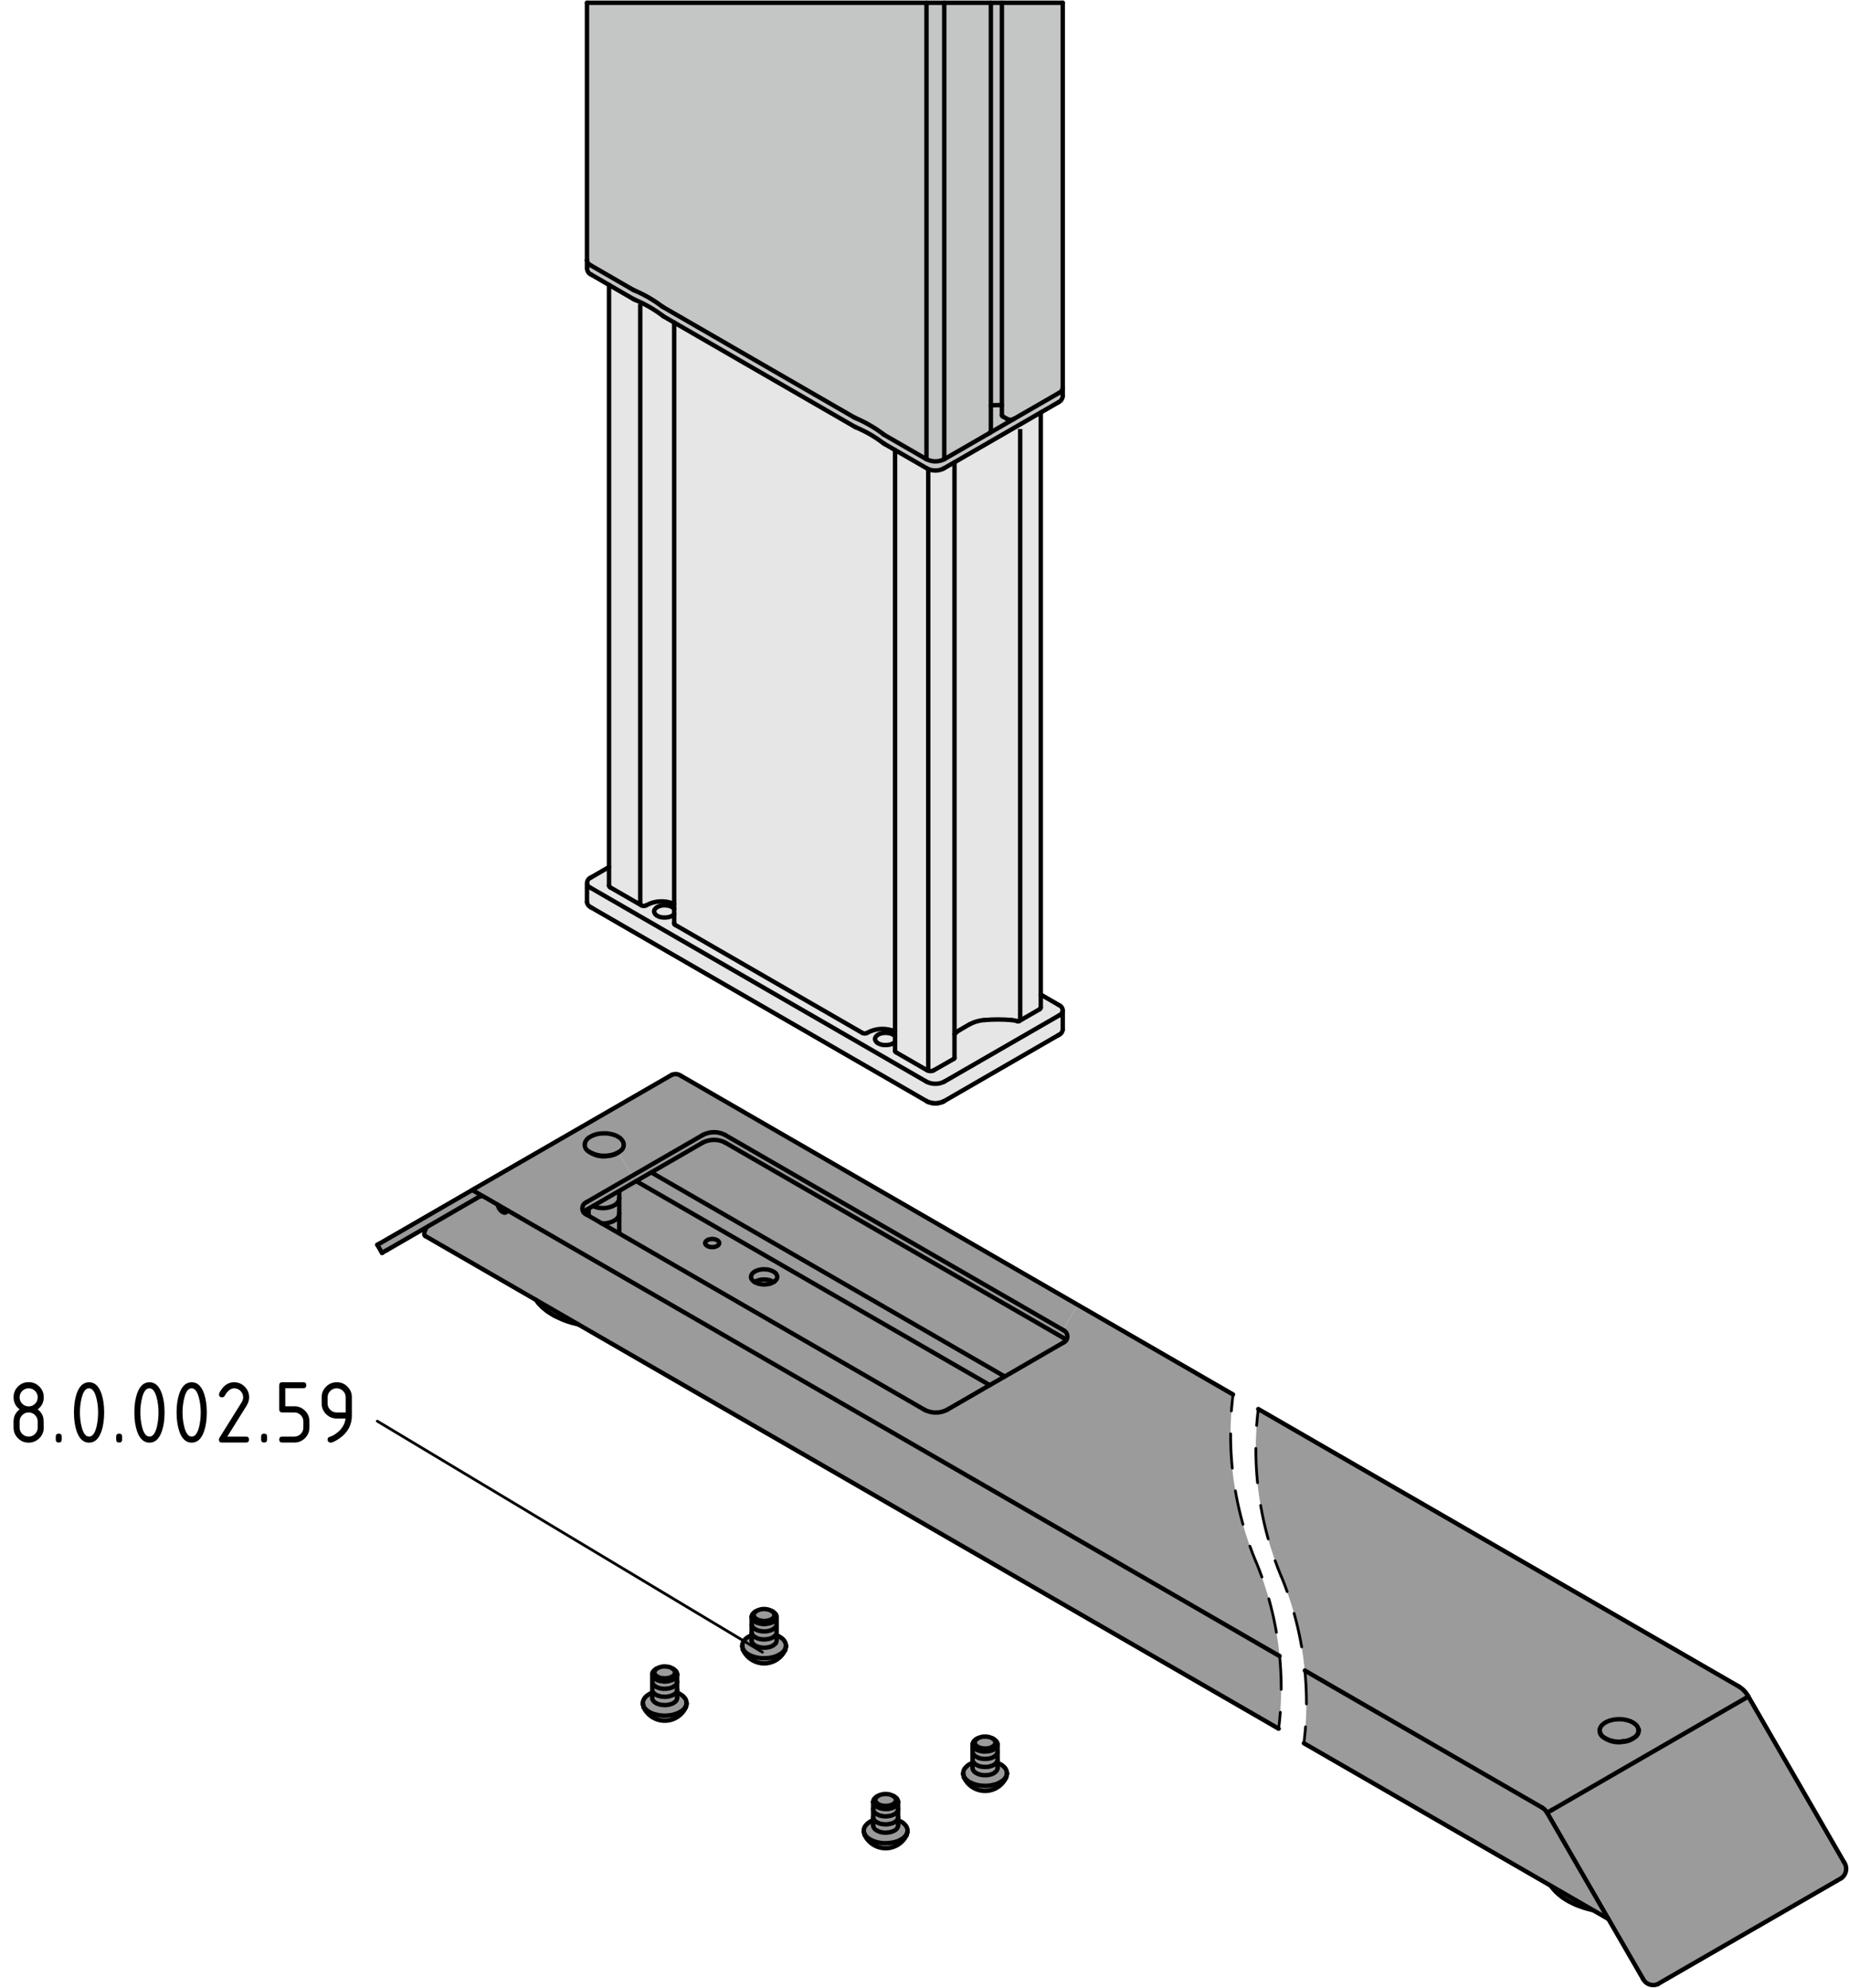 <?xml version="1.0" encoding="utf-8"?>
<!-- Generator: Adobe Illustrator 19.2.1, SVG Export Plug-In . SVG Version: 6.00 Build 0)  -->
<svg version="1.1" xmlns="http://www.w3.org/2000/svg" xmlns:xlink="http://www.w3.org/1999/xlink" x="0px" y="0px"
	 viewBox="0 0 167.74 180.34" style="enable-background:new 0 0 167.74 180.34;" xml:space="preserve">
<style type="text/css">
	.st0{fill:#9B9B9B;}
	.st1{fill:#E6E6E6;}
	.st2{fill:#C4C5C5;}
	.st3{fill:none;stroke:#000000;stroke-width:0.4;stroke-linecap:round;stroke-linejoin:round;stroke-miterlimit:10;}
	.st4{fill:#FFFFFF;stroke:#000000;stroke-width:0.4;stroke-miterlimit:10;}
	.st5{fill:none;stroke:#000000;stroke-width:0.25;stroke-linecap:round;stroke-linejoin:round;}
	.st6{fill:none;stroke:#000000;stroke-width:0.25;stroke-linecap:round;stroke-linejoin:round;stroke-dasharray:3.118,2.079;}
	.st7{fill:none;stroke:#000000;stroke-width:0.25;stroke-linecap:round;stroke-linejoin:round;stroke-dasharray:3.118,2.078;}
	.st8{fill:none;stroke:#000000;stroke-width:0.25;stroke-linecap:round;stroke-linejoin:round;stroke-dasharray:3.118,2.078;}
	.st9{fill:none;stroke:#000000;stroke-width:0.25;stroke-linecap:round;stroke-linejoin:round;stroke-dasharray:3.118,2.078;}
	.st10{fill:none;stroke:#000000;stroke-width:0.25;stroke-linecap:round;stroke-linejoin:round;stroke-miterlimit:10;}
</style>
<g id="Kontur">
	<g id="LINE_107_">
		<g id="XMLID_1_">
			<g>
				<path class="st0" d="M167.29,168.94c0.33,0.46,0.23,1.1-0.23,1.44l-0.43,0.25l-15.81,9.12L150.4,180
					c-0.53,0.23-1.13,0-1.37-0.52l-3.11-5.38l-5.57-9.65l0.43-0.24l17.83-10.3L167.29,168.94z"/>
				<path class="st0" d="M148.39,157.54c0.17-0.16,0.28-0.4,0.26-0.64l-0.01-0.03l-0.04-0.12l-0.06-0.12l-0.09-0.12l-0.11-0.1
					l-0.14-0.1l-0.15-0.09l-0.17-0.08l-0.19-0.06l-0.2-0.05l-0.21-0.04l-0.21-0.02h-0.22l-0.22,0.01l-0.21,0.02l-0.2,0.05l-0.2,0.05
					l-0.18,0.07l-0.17,0.08l-0.14,0.09l-0.13,0.1l-0.11,0.11l-0.08,0.12l-0.05,0.12l-0.03,0.11c-0.02,0.32,0.16,0.62,0.45,0.77
					c0.48,0.27,1.03,0.39,1.59,0.32l0.08-0.01h0.06c0.31-0.04,0.62-0.15,0.9-0.32C148.28,157.63,148.34,157.59,148.39,157.54z
					 M158.61,153.91l-17.83,10.3l-0.43,0.24c-0.1-0.18-0.25-0.34-0.43-0.45l-21.54-12.44h-0.01c-0.28-2.93-1.01-5.82-2.15-8.57
					c-1.99-4.79-2.71-10.01-2.07-15.16l43.61,25.18C158.12,153.23,158.41,153.54,158.61,153.91z"/>
				<path class="st0" d="M148.65,156.9c0.02,0.24-0.09,0.48-0.26,0.64c-0.05,0.05-0.11,0.09-0.18,0.12
					c-0.28,0.17-0.59,0.28-0.9,0.32h-0.06l-0.08,0.01c-0.56,0.07-1.11-0.05-1.59-0.32c-0.29-0.15-0.47-0.45-0.45-0.77l0.03-0.11
					l0.05-0.12l0.08-0.12l0.11-0.11l0.13-0.1l0.14-0.09l0.17-0.08l0.18-0.07l0.2-0.05l0.2-0.05l0.21-0.02l0.22-0.01h0.22l0.21,0.02
					l0.21,0.04l0.2,0.05l0.19,0.06l0.17,0.08l0.15,0.09l0.14,0.1l0.11,0.1l0.09,0.12l0.06,0.12l0.04,0.12L148.65,156.9z"/>
				<path class="st0" d="M140.35,164.45l5.57,9.65l-1.39-0.8l-3.84-2.22l-22.4-12.93c0.27-2.2,0.3-4.41,0.08-6.59h0.01L139.92,164
					C140.1,164.11,140.25,164.27,140.35,164.45z"/>
				<polygon class="st0" points="140.69,171.08 144.53,173.3 144.46,173.28 144.1,173.19 143.74,173.09 143.4,172.97 143.06,172.85 
					142.75,172.71 142.44,172.56 142.15,172.4 141.88,172.23 141.63,172.05 141.4,171.86 141.18,171.66 140.99,171.46 
					140.81,171.25 				"/>
				<path class="st0" d="M116.08,150.24c0.22,2.18,0.19,4.39-0.08,6.59l-63.54-36.68l-3.84-2.22l-10.03-5.79l-0.04-0.03l-0.03-0.04
					l-0.02-0.04l-0.01-0.05v-0.06l0.01-0.07l0.01-0.06l0.02-0.08l0.03-0.07l0.03-0.08l0.05-0.1l-0.04-0.07l4.91-2.84l0.03-0.01
					c0.09-0.03,0.19-0.04,0.28-0.01l0.12,0.06l1.21,0.7l0.01,0.03l0.03,0.1l0.04,0.11l0.05,0.1l0.06,0.09l0.08,0.09l0.07,0.07
					l0.08,0.06l0.08,0.04l0.08,0.03h0.08l0.06-0.01l0.06-0.03l0.05-0.05l0.04-0.06l0.01-0.06l41.35,23.87L116.08,150.24z"/>
				<path class="st0" d="M54.6,110.99l29.29,16.92c0.63,0.32,1.38,0.32,2.01,0l3.89-2.25l1.36-0.78l5.29-3.06
					c0.12-0.05,0.22-0.13,0.29-0.23c0.11-0.16,0.14-0.37,0.06-0.57c-0.06-0.17-0.19-0.29-0.35-0.36l1.32-2.29l14.1,8.14
					c-0.64,5.15,0.08,10.37,2.07,15.16c1.14,2.74,1.87,5.63,2.15,8.57l-28.7-16.57L46.03,109.8l-0.88-0.51l-1.21-0.7l-0.12-0.06
					l-0.98-0.57l0.25-0.15l9.92-5.72l0.59,1.01l-0.15,0.09l-0.13,0.1l-0.1,0.11l-0.08,0.12l-0.06,0.12l-0.02,0.1l-0.01,0.02
					c-0.03,0.24,0.06,0.48,0.25,0.63l0.02,0.01c0.52,0.42,1.2,0.59,1.85,0.47c0.35-0.02,0.67-0.14,0.95-0.32l1.23,2.12l-4.12,2.38
					c-0.32,0.12-0.48,0.48-0.36,0.8c0.02,0.04,0.04,0.09,0.07,0.12c0.07,0.11,0.17,0.19,0.29,0.23L54.6,110.99z"/>
				<path class="st0" d="M97.76,118.37l-1.32,2.29l-30.67-17.7c-0.62-0.33-1.37-0.33-2,0l-6.42,3.71l-1.23-2.12
					c0.09-0.07,0.18-0.14,0.26-0.22l0.03-0.02c0.13-0.14,0.2-0.34,0.17-0.54l-0.01-0.02v-0.03l-0.04-0.12l-0.07-0.12l-0.09-0.12
					l-0.11-0.11l-0.13-0.09l-0.16-0.09l-0.17-0.08l-0.19-0.06l-0.2-0.05l-0.2-0.04l-0.22-0.02h-0.22l-0.21,0.01l-0.21,0.02
					l-0.21,0.04l-0.19,0.06l-0.19,0.07l-0.16,0.08l-0.59-1.01l7.92-4.57c0.27-0.13,0.6-0.1,0.85,0.08L97.76,118.37z"/>
				<path class="st0" d="M96.79,121.02c0.08,0.2,0.05,0.41-0.06,0.57h-0.01c-0.08-0.1-0.17-0.17-0.28-0.23l-30.67-17.71
					c-0.62-0.32-1.37-0.32-2,0l-4.69,2.71l-1.37,0.79l-3.9,2.26l-0.58,0.33c-0.11,0.06-0.21,0.14-0.29,0.23
					c-0.03-0.03-0.05-0.08-0.07-0.12c-0.12-0.32,0.04-0.68,0.36-0.8l4.12-2.38l6.42-3.71c0.63-0.33,1.38-0.33,2,0l30.67,17.7
					C96.6,120.73,96.73,120.85,96.79,121.02z"/>
				<path class="st0" d="M96.72,121.59h0.01c-0.07,0.1-0.17,0.18-0.29,0.23l-5.29,3.06l-32.07-18.52l4.69-2.71
					c0.63-0.32,1.38-0.32,2,0l30.67,17.71C96.55,121.42,96.64,121.49,96.72,121.59z"/>
				<path class="st1" d="M96.41,91.65v1.76c-0.02,0.21-0.14,0.38-0.33,0.47L96,93.92l-10.34,5.97c-0.06,0.03-0.13,0.06-0.2,0.09
					c-0.39,0.14-0.82,0.14-1.22,0c-0.06-0.03-0.13-0.06-0.19-0.09L53.67,82.35l-0.08-0.05c-0.19-0.08-0.32-0.26-0.34-0.46v-1.76
					h0.02c0,0.06,0.01,0.12,0.03,0.18c0.05,0.13,0.15,0.24,0.29,0.29l30.46,17.58c0.51,0.26,1.1,0.26,1.61,0l10.42-6.01
					c0.2-0.08,0.32-0.27,0.32-0.47H96.41z"/>
				<path class="st2" d="M55.25,25.85l-1.62-0.94c-0.22-0.09-0.37-0.31-0.37-0.56h-0.01v-0.74c0.02,0.2,0.15,0.38,0.34,0.46
					l3.84,2.22c0.05,0.02,0.09,0.05,0.13,0.06c0.89,0.38,1.73,0.86,2.49,1.44c0.04,0.03,0.07,0.05,0.11,0.07l17.32,10
					c0.04,0.03,0.08,0.05,0.12,0.06c0.89,0.38,1.73,0.86,2.5,1.44c0.03,0.03,0.07,0.05,0.1,0.08l3.85,2.22
					c0.51,0.26,1.1,0.26,1.61,0l4.11-2.37l0.01-0.01l2.19-1.27l4.11-2.37c0.19-0.08,0.31-0.26,0.33-0.46v0.74
					c-0.01,0.24-0.16,0.46-0.38,0.57l-1.61,0.93l-7.83,4.52l-0.98,0.56c-0.47,0.25-1.04,0.25-1.51,0l-2.9-1.67l-0.95-0.55
					l-0.03-0.02l-0.08-0.05c-0.77-0.59-1.6-1.07-2.49-1.44l-0.03-0.02l-0.09-0.04l-16.37-9.45l-0.95-0.55l-0.03-0.02l-0.08-0.06
					c-0.77-0.58-1.61-1.06-2.49-1.43l-0.04-0.02l-0.09-0.04L55.25,25.85z"/>
				<path class="st2" d="M96.41,0.25v34.93c-0.02,0.2-0.14,0.38-0.33,0.46l-4.11,2.37c-0.19,0.1-0.41,0.1-0.6,0l-0.4-0.23
					c-0.05-0.02-0.08-0.06-0.08-0.11v-0.92V0.25H96.41z"/>
				<path class="st1" d="M96.37,91.48c0.02,0.06,0.03,0.11,0.03,0.17c0,0.2-0.12,0.39-0.32,0.47l-10.42,6.01
					c-0.51,0.26-1.1,0.26-1.61,0L53.59,80.55c-0.14-0.05-0.24-0.16-0.29-0.29c-0.02-0.06-0.03-0.12-0.03-0.18
					c0-0.2,0.12-0.38,0.32-0.46l1.66-0.96v1.68c0,0.07,0.05,0.14,0.12,0.17l2.83,1.63c0.13,0.07,0.28,0.07,0.41,0
					c0.78-0.44,1.73-0.49,2.55-0.13v0.42l-0.05-0.04l-0.13-0.1l-0.16-0.07l-0.19-0.06l-0.2-0.02l-0.21-0.01l-0.2,0.02l-0.19,0.05
					l-0.17,0.07l-0.14,0.09l-0.1,0.11l-0.07,0.11l-0.01,0.12l0.03,0.12l0.07,0.11l0.11,0.11l0.15,0.08l0.17,0.07l0.2,0.04l0.21,0.01
					l0.2-0.01l0.2-0.03l0.18-0.06l0.16-0.08l0.12-0.1l0.02-0.02v0.84c0,0.06,0.03,0.1,0.08,0.12l17,9.81c0.13,0.07,0.29,0.07,0.41,0
					c0.79-0.44,1.73-0.49,2.55-0.13V94l-0.04-0.04l-0.13-0.1l-0.17-0.07l-0.18-0.05l-0.2-0.03l-0.21-0.01l-0.21,0.03l-0.19,0.04
					l-0.17,0.07l-0.14,0.09l-0.1,0.11l-0.06,0.11l-0.02,0.12l0.03,0.12l0.07,0.11l0.11,0.11l0.15,0.08l0.18,0.07l0.19,0.04
					l0.21,0.01l0.21-0.01l0.2-0.03l0.18-0.06l0.15-0.08l0.12-0.1l0.02-0.02v0.85c0.01,0.05,0.04,0.09,0.09,0.11l2.82,1.63
					c0.19,0.1,0.42,0.1,0.6,0l1.84-1.05c0.02-0.01,0.04-0.04,0.04-0.06v-2.15c0.13-0.16,0.3-0.3,0.48-0.4l0.88-0.51
					c0.42-0.22,0.88-0.36,1.35-0.39c0.82-0.07,1.65-0.07,2.47,0c0.18,0.02,0.35,0.05,0.52,0.1c0.06,0.02,0.12,0.02,0.17-0.01
					l1.84-1.06c0.07-0.03,0.11-0.09,0.12-0.17v-1.17l1.66,0.96C96.21,91.24,96.32,91.35,96.37,91.48z"/>
				<path class="st1" d="M94.42,90.23v1.17c-0.01,0.08-0.05,0.14-0.12,0.17l-1.84,1.06c-0.05,0.03-0.11,0.03-0.17,0.01
					c-0.17-0.05-0.34-0.08-0.52-0.1c-0.82-0.07-1.65-0.07-2.47,0c-0.47,0.03-0.93,0.17-1.35,0.39l-0.88,0.51
					c-0.18,0.1-0.35,0.24-0.48,0.4v-51.9l7.83-4.52V90.23z"/>
				<path class="st2" d="M91.97,38.01l-2.19,1.27c0.06-0.04,0.1-0.09,0.11-0.17v-2.34c0.33-0.02,0.66-0.02,1-0.02v0.92
					c0,0.05,0.03,0.09,0.08,0.11l0.4,0.23C91.56,38.11,91.78,38.11,91.97,38.01z"/>
				<polygon class="st0" points="91.33,160.7 91.35,160.83 91.35,160.86 91.34,160.96 91.31,161.1 91.25,161.22 91.16,161.35 
					91.05,161.47 90.92,161.57 90.77,161.67 90.6,161.76 90.41,161.84 90.2,161.9 89.99,161.95 89.77,161.99 89.54,162.01 
					89.31,162.01 89.08,162 88.85,161.97 88.63,161.93 88.42,161.87 88.23,161.8 88.05,161.72 87.88,161.63 87.74,161.52 
					87.62,161.41 87.52,161.29 87.45,161.16 87.4,161.03 87.38,160.9 87.38,160.86 87.39,160.76 87.42,160.63 87.48,160.5 
					87.57,160.38 87.68,160.26 87.81,160.15 87.96,160.05 88.13,159.97 88.23,159.92 88.23,160.36 88.24,160.46 88.27,160.56 
					88.32,160.65 88.4,160.74 88.5,160.82 88.63,160.89 88.77,160.95 88.92,161 89.09,161.03 89.26,161.05 89.43,161.05 
					89.6,161.04 89.77,161.01 89.93,160.97 90.07,160.91 90.2,160.84 90.3,160.76 90.39,160.68 90.45,160.58 90.49,160.49 
					90.5,160.38 90.5,159.93 90.68,160.01 90.85,160.1 90.99,160.21 91.11,160.32 91.21,160.44 91.28,160.57 				"/>
				<path class="st0" d="M91.31,161.1l-0.03,0.15c-0.21,0.45-0.57,0.82-1.03,1.03c-1.05,0.49-2.31,0.03-2.8-1.03l-0.05-0.22
					l0.05,0.13l0.07,0.13l0.1,0.12l0.12,0.11l0.14,0.11l0.17,0.09l0.18,0.08l0.19,0.07l0.21,0.06l0.22,0.04l0.23,0.03l0.23,0.01
					h0.23l0.23-0.02l0.22-0.04l0.21-0.05l0.21-0.06l0.19-0.08l0.17-0.09l0.15-0.1l0.13-0.1l0.11-0.12l0.09-0.13L91.31,161.1z"/>
				<polygon class="st0" points="91.15,124.88 89.79,125.66 57.71,107.15 59.08,106.36 				"/>
				<path class="st2" d="M90.89,0.25v36.5c-0.34,0-0.67,0-1,0.02V0.25H90.89z"/>
				<polygon class="st0" points="90.5,159.93 90.5,160.38 90.49,160.49 90.45,160.58 90.39,160.68 90.3,160.76 90.2,160.84 
					90.07,160.91 89.93,160.97 89.77,161.01 89.6,161.04 89.43,161.05 89.26,161.05 89.09,161.03 88.92,161 88.77,160.95 
					88.63,160.89 88.5,160.82 88.4,160.74 88.32,160.65 88.27,160.56 88.24,160.46 88.23,160.36 88.23,159.92 88.23,159.65 
					88.24,159.71 88.27,159.81 88.32,159.9 88.4,159.99 88.5,160.07 88.63,160.14 88.77,160.2 88.92,160.25 89.09,160.28 
					89.26,160.3 89.43,160.3 89.6,160.29 89.77,160.26 89.93,160.21 90.07,160.16 90.2,160.09 90.3,160.01 90.39,159.92 
					90.45,159.83 90.49,159.73 90.5,159.65 90.5,159.92 				"/>
				<polygon class="st0" points="90.5,158.92 90.5,159.65 90.49,159.73 90.45,159.83 90.39,159.92 90.3,160.01 90.2,160.09 
					90.07,160.16 89.93,160.21 89.77,160.26 89.6,160.29 89.43,160.3 89.26,160.3 89.09,160.28 88.92,160.25 88.77,160.2 
					88.63,160.14 88.5,160.07 88.4,159.99 88.32,159.9 88.27,159.81 88.24,159.71 88.23,159.65 88.23,158.92 88.24,158.98 
					88.27,159.08 88.32,159.17 88.4,159.26 88.5,159.34 88.63,159.41 88.77,159.47 88.92,159.52 89.09,159.55 89.26,159.57 
					89.43,159.57 89.6,159.56 89.77,159.53 89.93,159.49 90.07,159.43 90.2,159.36 90.3,159.28 90.39,159.2 90.45,159.1 90.49,159 
									"/>
				<polygon class="st0" points="90.5,158.27 90.5,158.92 90.49,159 90.45,159.1 90.39,159.2 90.3,159.28 90.2,159.36 90.07,159.43 
					89.93,159.49 89.77,159.53 89.6,159.56 89.43,159.57 89.26,159.57 89.09,159.55 88.92,159.52 88.77,159.47 88.63,159.41 
					88.5,159.34 88.4,159.26 88.32,159.17 88.27,159.08 88.24,158.98 88.23,158.92 88.23,158.28 88.24,158.31 88.27,158.41 
					88.31,158.49 88.32,158.51 88.38,158.57 88.4,158.59 88.41,158.59 88.5,158.68 88.58,158.72 88.63,158.75 88.77,158.81 
					88.92,158.85 89.09,158.88 89.11,158.88 89.21,158.9 89.26,158.9 89.43,158.9 89.6,158.89 89.77,158.86 89.93,158.82 
					90.07,158.76 90.17,158.71 90.2,158.69 90.3,158.62 90.39,158.53 90.45,158.44 90.49,158.34 				"/>
				<polygon class="st0" points="90.5,158.25 90.5,158.27 90.49,158.34 90.45,158.44 90.39,158.53 90.3,158.62 90.2,158.69 
					90.17,158.71 90.07,158.76 89.93,158.82 89.77,158.86 89.6,158.89 89.43,158.9 89.26,158.9 89.11,158.88 89.09,158.88 
					88.92,158.85 88.77,158.81 88.63,158.75 88.58,158.72 88.48,158.65 88.41,158.59 88.4,158.59 88.38,158.57 88.31,158.49 
					88.27,158.41 88.24,158.31 88.23,158.28 88.23,158.25 88.24,158.18 88.27,158.09 88.32,157.99 88.4,157.9 88.5,157.82 
					88.56,157.78 88.65,157.73 88.65,157.74 88.56,157.81 88.49,157.9 88.44,157.98 88.43,158.08 88.44,158.17 88.47,158.26 
					88.54,158.34 88.62,158.42 88.73,158.49 88.86,158.54 89,158.59 89.15,158.61 89.31,158.63 89.46,158.63 89.62,158.61 
					89.77,158.58 89.91,158.53 90.03,158.47 90.13,158.4 90.21,158.32 90.27,158.23 90.3,158.14 90.3,158.05 90.28,157.96 
					90.23,157.87 90.15,157.79 90.06,157.72 90.17,157.78 90.2,157.8 90.3,157.88 90.39,157.97 90.45,158.06 90.49,158.16 				"/>
				<polygon class="st0" points="90.3,158.05 90.3,158.14 90.27,158.23 90.21,158.32 90.13,158.4 90.03,158.47 89.91,158.53 
					89.77,158.58 89.62,158.61 89.46,158.63 89.31,158.63 89.15,158.61 89,158.59 88.86,158.54 88.73,158.49 88.62,158.42 
					88.54,158.34 88.47,158.26 88.44,158.17 88.43,158.08 88.44,157.98 88.49,157.9 88.56,157.81 88.65,157.74 88.76,157.67 
					88.89,157.62 89.03,157.58 89.19,157.55 89.34,157.55 89.5,157.55 89.66,157.57 89.8,157.61 89.94,157.66 90.03,157.7 
					90.06,157.72 90.15,157.79 90.23,157.87 90.28,157.96 				"/>
				<path class="st2" d="M89.89,36.77v2.34c-0.01,0.08-0.05,0.13-0.11,0.17l-0.01,0.01l-4.11,2.37V0.25h4.23V36.77z"/>
				<path class="st0" d="M56.18,110.04v-1.38l-0.01,0.17l-0.07,0.16l-0.11,0.16l-0.16,0.14l-0.2,0.11l-0.23,0.09l-0.26,0.07
					l-0.27,0.04H54.6l-0.26-0.02l-0.25-0.06l-0.22-0.08l-0.06-0.03l3.9-2.26l32.08,18.51l-3.89,2.25c-0.63,0.32-1.38,0.32-2.01,0
					L54.6,110.99h0.27l0.27-0.04l0.26-0.07l0.23-0.09l0.2-0.12l0.16-0.13l0.11-0.16l0.07-0.17L56.18,110.04z M70.51,115.86
					l-0.01-0.1l-0.03-0.1l-0.06-0.1l-0.08-0.09l-0.11-0.08l-0.12-0.07l-0.15-0.06l-0.15-0.05l-0.17-0.04l-0.18-0.01l-0.17-0.01
					l-0.18,0.01l-0.17,0.03l-0.17,0.04l-0.15,0.06l-0.13,0.06l-0.12,0.08l-0.09,0.09l-0.07,0.09l-0.05,0.1l-0.02,0.1l0.01,0.11
					l0.03,0.1l0.06,0.09l0.08,0.09l0.11,0.09l0.02,0.01l0.1,0.06l0.15,0.06l0.16,0.05l0.16,0.03l0.18,0.02l0.18,0.01l0.17-0.02
					l0.17-0.02l0.17-0.04l0.15-0.06l0.13-0.07l0.04-0.02l0.08-0.05l0.09-0.09l0.07-0.09l0.05-0.1L70.51,115.86z M65.25,112.75
					l-0.02-0.07l-0.05-0.07l-0.07-0.07l-0.1-0.05l-0.11-0.05l-0.12-0.02l-0.14-0.02l-0.13,0.01l-0.13,0.02l-0.12,0.03l-0.1,0.05
					l-0.08,0.06l-0.06,0.07l-0.04,0.07l-0.01,0.08l0.02,0.08l0.05,0.07l0.08,0.06l0.09,0.06l0.11,0.04l0.13,0.03l0.13,0.01h0.13
					l0.13-0.02l0.12-0.04l0.1-0.05l0.09-0.06l0.06-0.07l0.03-0.07L65.25,112.75z"/>
				<path class="st1" d="M86.59,93.84v2.15c0,0.02-0.02,0.05-0.04,0.06l-1.84,1.05c-0.18,0.1-0.41,0.1-0.6,0l-2.82-1.63
					c-0.05-0.02-0.08-0.06-0.09-0.11v-0.85V94v-0.42V40.83l2.9,1.67c0.47,0.25,1.04,0.25,1.51,0l0.98-0.56V93.84z"/>
				<path class="st2" d="M85.66,0.25v41.41c-0.51,0.26-1.1,0.26-1.61,0V0.25H85.66z"/>
				<path class="st2" d="M84.05,0.25v41.41l-3.85-2.22c-0.03-0.03-0.07-0.05-0.1-0.08c-0.77-0.58-1.61-1.06-2.5-1.44
					c-0.04-0.01-0.08-0.03-0.12-0.06l-17.32-10c-0.04-0.02-0.07-0.04-0.11-0.07c-0.76-0.58-1.6-1.06-2.49-1.44
					c-0.04-0.01-0.08-0.04-0.13-0.06l-3.84-2.22c-0.19-0.08-0.32-0.26-0.34-0.46V0.25H84.05z"/>
				<path class="st0" d="M82.33,166.07v0.09l-0.07,0.3c-0.21,0.45-0.57,0.81-1.03,1.02c-1.05,0.49-2.31,0.03-2.8-1.02l-0.05-0.22
					l0.05,0.13l0.07,0.12l0.1,0.13l0.12,0.11l0.14,0.1l0.17,0.1l0.18,0.08l0.19,0.07l0.21,0.06l0.22,0.04l0.23,0.03l0.23,0.01
					l0.23-0.01l0.23-0.02l0.22-0.03l0.21-0.05l0.21-0.06l0.19-0.08l0.17-0.09l0.15-0.1l0.13-0.11l0.11-0.11l0.09-0.13l0.06-0.13
					l0.03-0.13L82.33,166.07z"/>
				<polygon class="st0" points="82.31,165.91 82.33,166.04 82.33,166.07 82.32,166.17 82.29,166.3 82.23,166.43 82.14,166.56 
					82.03,166.67 81.9,166.78 81.75,166.88 81.58,166.97 81.39,167.05 81.18,167.11 80.97,167.16 80.75,167.19 80.52,167.21 
					80.29,167.22 80.06,167.21 79.83,167.18 79.61,167.14 79.4,167.08 79.21,167.01 79.03,166.93 78.86,166.83 78.72,166.73 
					78.6,166.62 78.5,166.49 78.43,166.37 78.38,166.24 78.36,166.1 78.36,166.07 78.37,165.97 78.4,165.84 78.46,165.71 
					78.55,165.59 78.66,165.47 78.79,165.36 78.94,165.26 79.11,165.17 79.21,165.13 79.21,165.57 79.22,165.67 79.25,165.77 
					79.3,165.86 79.38,165.95 79.48,166.03 79.61,166.1 79.75,166.16 79.9,166.21 80.07,166.24 80.24,166.26 80.41,166.26 
					80.58,166.24 80.75,166.22 80.91,166.17 81.05,166.12 81.18,166.05 81.29,165.97 81.37,165.88 81.43,165.79 81.47,165.69 
					81.48,165.59 81.48,165.13 81.66,165.22 81.83,165.31 81.97,165.41 82.09,165.53 82.19,165.65 82.26,165.77 				"/>
				<polygon class="st0" points="81.48,165.13 81.48,165.59 81.47,165.69 81.43,165.79 81.37,165.88 81.29,165.97 81.18,166.05 
					81.05,166.12 80.91,166.17 80.75,166.22 80.58,166.24 80.41,166.26 80.24,166.26 80.07,166.24 79.9,166.21 79.75,166.16 
					79.61,166.1 79.48,166.03 79.38,165.95 79.3,165.86 79.25,165.77 79.22,165.67 79.21,165.57 79.21,165.13 79.21,164.85 
					79.22,164.92 79.25,165.01 79.3,165.11 79.38,165.2 79.48,165.28 79.61,165.35 79.75,165.41 79.9,165.46 80.07,165.49 
					80.24,165.5 80.41,165.51 80.58,165.49 80.75,165.46 80.91,165.42 81.05,165.37 81.18,165.3 81.29,165.22 81.37,165.13 
					81.43,165.04 81.47,164.94 81.48,164.85 				"/>
				<polygon class="st0" points="81.48,164.12 81.48,164.85 81.47,164.94 81.43,165.04 81.37,165.13 81.29,165.22 81.18,165.3 
					81.05,165.37 80.91,165.42 80.75,165.46 80.58,165.49 80.41,165.51 80.24,165.5 80.07,165.49 79.9,165.46 79.75,165.41 
					79.61,165.35 79.48,165.28 79.38,165.2 79.3,165.11 79.25,165.01 79.22,164.92 79.21,164.85 79.21,164.12 79.22,164.19 
					79.25,164.29 79.3,164.38 79.38,164.47 79.48,164.55 79.61,164.62 79.75,164.68 79.9,164.73 80.07,164.76 80.24,164.78 
					80.41,164.78 80.58,164.76 80.75,164.74 80.91,164.69 81.05,164.64 81.18,164.57 81.29,164.49 81.37,164.4 81.43,164.31 
					81.47,164.21 				"/>
				<polygon class="st0" points="81.48,163.49 81.48,164.12 81.47,164.21 81.43,164.31 81.37,164.4 81.29,164.49 81.18,164.57 
					81.05,164.64 80.91,164.69 80.75,164.74 80.58,164.76 80.41,164.78 80.24,164.78 80.07,164.76 79.9,164.73 79.75,164.68 
					79.61,164.62 79.48,164.55 79.38,164.47 79.3,164.38 79.25,164.29 79.22,164.19 79.21,164.12 79.21,163.49 79.22,163.52 
					79.25,163.62 79.3,163.71 79.38,163.8 79.48,163.88 79.61,163.95 79.75,164.01 79.9,164.06 80.07,164.09 80.19,164.1 
					80.24,164.11 80.37,164.11 80.41,164.11 80.54,164.1 80.58,164.1 80.75,164.07 80.91,164.03 81.02,163.98 81.05,163.97 
					81.15,163.92 81.18,163.9 81.29,163.82 81.37,163.74 81.41,163.67 81.43,163.64 81.47,163.54 				"/>
				<polygon class="st0" points="81.48,163.46 81.48,163.49 81.47,163.54 81.43,163.64 81.41,163.67 81.35,163.75 81.29,163.82 
					81.18,163.9 81.15,163.92 81.05,163.97 81.02,163.98 80.87,164.03 80.71,164.07 80.54,164.1 80.41,164.11 80.37,164.11 
					80.19,164.1 80.07,164.09 79.9,164.06 79.75,164.01 79.61,163.95 79.48,163.88 79.38,163.8 79.3,163.71 79.25,163.62 
					79.22,163.52 79.21,163.49 79.21,163.46 79.22,163.39 79.25,163.29 79.3,163.2 79.38,163.11 79.48,163.03 79.54,162.99 
					79.63,162.94 79.54,163.02 79.47,163.1 79.42,163.19 79.41,163.28 79.42,163.37 79.45,163.46 79.52,163.55 79.6,163.63 
					79.71,163.69 79.84,163.75 79.98,163.79 80.13,163.82 80.29,163.83 80.44,163.83 80.6,163.81 80.75,163.78 80.89,163.74 
					81.01,163.68 81.11,163.61 81.19,163.53 81.25,163.44 81.28,163.35 81.28,163.26 81.26,163.17 81.21,163.08 81.13,163 
					81.04,162.93 81.15,162.99 81.18,163.01 81.29,163.09 81.37,163.17 81.43,163.27 81.47,163.37 				"/>
				<polygon class="st0" points="81.28,163.26 81.28,163.35 81.25,163.44 81.19,163.53 81.11,163.61 81.01,163.68 80.89,163.74 
					80.75,163.78 80.6,163.81 80.44,163.83 80.29,163.83 80.13,163.82 79.98,163.79 79.84,163.75 79.71,163.69 79.6,163.63 
					79.52,163.55 79.45,163.46 79.42,163.37 79.41,163.28 79.42,163.19 79.47,163.1 79.54,163.02 79.63,162.94 79.68,162.91 
					79.74,162.88 79.87,162.83 80.01,162.79 80.17,162.76 80.33,162.75 80.48,162.76 80.64,162.78 80.79,162.82 80.92,162.87 
					81.01,162.91 81.04,162.93 81.13,163 81.21,163.08 81.26,163.17 				"/>
				<polygon class="st1" points="81.2,94 81.2,94.51 81.18,94.53 81.06,94.63 80.91,94.71 80.73,94.77 80.53,94.8 80.32,94.81 
					80.11,94.8 79.92,94.76 79.74,94.69 79.59,94.61 79.48,94.5 79.41,94.39 79.38,94.27 79.4,94.15 79.46,94.04 79.56,93.93 
					79.7,93.84 79.87,93.77 80.06,93.73 80.27,93.7 80.48,93.71 80.68,93.74 80.86,93.79 81.03,93.86 81.16,93.96 				"/>
				<path class="st1" d="M81.2,40.83v52.75c-0.82-0.36-1.76-0.31-2.55,0.13c-0.12,0.07-0.28,0.07-0.41,0l-17-9.81
					c-0.05-0.02-0.08-0.06-0.08-0.12v-0.84v-0.51v-0.42V29.26l16.37,9.45l0.09,0.04l0.03,0.02c0.89,0.37,1.72,0.85,2.49,1.44
					l0.08,0.05l0.03,0.02L81.2,40.83z"/>
				<path class="st0" d="M71.31,149.39l-0.07,0.29c-0.21,0.45-0.58,0.82-1.03,1.03c-1.06,0.49-2.31,0.03-2.81-1.03l-0.04-0.22
					l0.04,0.13l0.08,0.13l0.09,0.12l0.13,0.11l0.14,0.1l0.16,0.1l0.18,0.08l0.2,0.07l0.21,0.06l0.22,0.04l0.22,0.03l0.23,0.01
					l0.23-0.01l0.23-0.01l0.23-0.04l0.21-0.05l0.2-0.06l0.19-0.08l0.17-0.09l0.16-0.1l0.13-0.11l0.11-0.11l0.08-0.13l0.06-0.13
					l0.04-0.13H71.31z"/>
				<polygon class="st0" points="71.3,149.26 71.3,149.39 71.26,149.52 71.2,149.65 71.12,149.78 71.01,149.89 70.88,150 
					70.72,150.1 70.55,150.19 70.36,150.27 70.16,150.33 69.95,150.38 69.72,150.42 69.49,150.43 69.26,150.44 69.03,150.43 
					68.81,150.4 68.59,150.36 68.38,150.3 68.18,150.23 68,150.15 67.84,150.05 67.7,149.95 67.57,149.84 67.48,149.72 67.4,149.59 
					67.36,149.46 67.34,149.33 67.34,149.29 67.34,149.19 67.38,149.06 67.44,148.93 67.52,148.81 67.63,148.69 67.76,148.58 
					67.92,148.48 68.09,148.39 68.19,148.35 68.19,148.79 68.19,148.89 68.22,148.99 68.28,149.08 68.36,149.17 68.46,149.25 
					68.58,149.32 68.72,149.38 68.88,149.43 69.04,149.46 69.21,149.48 69.39,149.48 69.56,149.47 69.72,149.44 69.88,149.4 
					70.03,149.34 70.15,149.27 70.26,149.19 70.35,149.11 70.41,149.01 70.44,148.91 70.46,148.81 70.46,148.35 70.64,148.44 
					70.8,148.53 70.95,148.64 71.07,148.75 71.16,148.87 71.24,149 71.28,149.13 				"/>
				<path class="st0" d="M70.5,115.76l0.01,0.1l-0.02,0.11l-0.05,0.1l-0.07,0.09l-0.09,0.09l-0.08,0.05c-0.55-0.3-1.21-0.3-1.76,0
					l-0.02-0.01l-0.11-0.09l-0.08-0.09l-0.06-0.09l-0.03-0.1l-0.01-0.11l0.02-0.1l0.05-0.1l0.07-0.09l0.09-0.09l0.12-0.08l0.13-0.06
					l0.15-0.06l0.17-0.04l0.17-0.03l0.18-0.01l0.17,0.01l0.18,0.01l0.17,0.04l0.15,0.05l0.15,0.06l0.12,0.07l0.11,0.08l0.08,0.09
					l0.06,0.1L70.5,115.76z"/>
				<polygon class="st0" points="70.46,148.35 70.46,148.81 70.44,148.91 70.41,149.01 70.35,149.11 70.26,149.19 70.15,149.27 
					70.03,149.34 69.88,149.4 69.72,149.44 69.56,149.47 69.39,149.48 69.21,149.48 69.04,149.46 68.88,149.43 68.72,149.38 
					68.58,149.32 68.46,149.25 68.36,149.17 68.28,149.08 68.22,148.99 68.19,148.89 68.19,148.79 68.19,148.35 68.19,148.14 
					68.22,148.24 68.28,148.33 68.36,148.42 68.46,148.5 68.58,148.57 68.72,148.63 68.88,148.68 69.04,148.71 69.21,148.73 
					69.39,148.73 69.56,148.71 69.72,148.69 69.88,148.64 70.03,148.59 70.15,148.52 70.26,148.44 70.35,148.35 70.41,148.26 
					70.44,148.16 70.46,148.08 				"/>
				<polygon class="st0" points="70.46,147.35 70.46,148.08 70.44,148.16 70.41,148.26 70.35,148.35 70.26,148.44 70.15,148.52 
					70.03,148.59 69.88,148.64 69.72,148.69 69.56,148.71 69.39,148.73 69.21,148.73 69.04,148.71 68.88,148.68 68.72,148.63 
					68.58,148.57 68.46,148.5 68.36,148.42 68.28,148.33 68.22,148.24 68.19,148.14 68.19,148.08 68.19,147.41 68.22,147.51 
					68.28,147.6 68.36,147.69 68.46,147.77 68.58,147.84 68.72,147.9 68.88,147.95 69.04,147.98 69.21,148 69.39,148 69.56,147.99 
					69.72,147.96 69.88,147.92 70.03,147.86 70.15,147.79 70.26,147.71 70.35,147.63 70.41,147.53 70.44,147.43 				"/>
				<polygon class="st0" points="70.46,146.68 70.46,147.35 70.44,147.43 70.41,147.53 70.35,147.63 70.26,147.71 70.15,147.79 
					70.03,147.86 69.88,147.92 69.72,147.96 69.56,147.99 69.39,148 69.21,148 69.04,147.98 68.88,147.95 68.72,147.9 68.58,147.84 
					68.46,147.77 68.36,147.69 68.28,147.6 68.22,147.51 68.19,147.41 68.19,147.35 68.19,146.74 68.22,146.84 68.28,146.93 
					68.36,147.02 68.46,147.1 68.58,147.18 68.72,147.23 68.88,147.28 69.04,147.31 69.17,147.32 69.21,147.33 69.34,147.33 
					69.39,147.33 69.56,147.32 69.72,147.29 69.88,147.25 69.99,147.2 70.03,147.19 70.1,147.15 70.12,147.14 70.15,147.12 
					70.26,147.05 70.35,146.96 70.41,146.86 70.44,146.77 70.44,146.75 				"/>
				<polygon class="st0" points="70.44,146.59 70.45,146.69 70.44,146.75 70.44,146.77 70.41,146.86 70.35,146.96 70.26,147.05 
					70.15,147.12 70.12,147.14 70.1,147.15 69.99,147.2 69.88,147.25 69.72,147.29 69.56,147.32 69.39,147.33 69.34,147.33 
					69.17,147.32 69.04,147.31 68.88,147.28 68.72,147.23 68.58,147.18 68.46,147.1 68.36,147.02 68.28,146.93 68.22,146.84 
					68.19,146.74 68.19,146.68 68.19,146.61 68.22,146.51 68.28,146.42 68.36,146.33 68.46,146.25 68.52,146.21 68.6,146.17 
					68.51,146.24 68.44,146.32 68.4,146.41 68.38,146.5 68.39,146.6 68.43,146.69 68.49,146.77 68.58,146.85 68.69,146.91 
					68.81,146.97 68.95,147.01 69.1,147.04 69.26,147.06 69.42,147.05 69.58,147.04 69.73,147 69.86,146.96 69.98,146.9 
					70.09,146.83 70.17,146.75 70.22,146.66 70.25,146.57 70.26,146.48 70.23,146.39 70.18,146.3 70.11,146.22 70.01,146.15 
					70.12,146.21 70.15,146.23 70.26,146.31 70.35,146.4 70.41,146.49 				"/>
				<polygon class="st0" points="70.23,146.39 70.26,146.48 70.25,146.57 70.22,146.66 70.17,146.75 70.09,146.83 69.98,146.9 
					69.86,146.96 69.73,147 69.58,147.04 69.42,147.05 69.26,147.06 69.1,147.04 68.95,147.01 68.81,146.97 68.69,146.91 
					68.58,146.85 68.49,146.77 68.43,146.69 68.39,146.6 68.38,146.5 68.4,146.41 68.44,146.32 68.51,146.24 68.6,146.17 
					68.66,146.13 68.72,146.1 68.85,146.05 68.99,146.01 69.14,145.98 69.3,145.97 69.46,145.98 69.61,146 69.76,146.04 
					69.89,146.09 69.98,146.13 70.01,146.15 70.11,146.22 70.18,146.3 				"/>
				<path class="st0" d="M70.2,116.3l-0.04,0.02l-0.13,0.07l-0.15,0.06l-0.17,0.04l-0.17,0.02l-0.17,0.02l-0.18-0.01l-0.18-0.02
					l-0.16-0.03l-0.16-0.05l-0.15-0.06l-0.1-0.06C68.99,116,69.65,116,70.2,116.3z"/>
				<polygon class="st0" points="65.23,112.68 65.25,112.75 65.24,112.83 65.21,112.9 65.15,112.97 65.06,113.03 64.96,113.08 
					64.84,113.12 64.71,113.14 64.58,113.14 64.45,113.13 64.32,113.1 64.21,113.06 64.12,113 64.04,112.94 63.99,112.87 
					63.97,112.79 63.98,112.71 64.02,112.64 64.08,112.57 64.16,112.51 64.26,112.46 64.38,112.43 64.51,112.41 64.64,112.4 
					64.78,112.42 64.9,112.44 65.01,112.49 65.11,112.54 65.18,112.61 				"/>
				<path class="st0" d="M62.29,154.6l-0.07,0.28c-0.21,0.46-0.58,0.82-1.03,1.03c-1.06,0.49-2.31,0.03-2.81-1.03l-0.04-0.21
					l0.04,0.13l0.08,0.12l0.09,0.12l0.13,0.12l0.14,0.1l0.16,0.1l0.18,0.08l0.2,0.07l0.21,0.05l0.22,0.05l0.22,0.02l0.23,0.02
					l0.23-0.01l0.23-0.02l0.23-0.03l0.21-0.05l0.2-0.07l0.19-0.07l0.17-0.09l0.16-0.1l0.13-0.11l0.11-0.12l0.08-0.12l0.06-0.13
					l0.04-0.13H62.29z"/>
				<polygon class="st0" points="62.28,154.47 62.28,154.6 62.24,154.73 62.18,154.86 62.1,154.98 61.99,155.1 61.86,155.21 
					61.7,155.31 61.53,155.4 61.34,155.47 61.14,155.54 60.93,155.59 60.7,155.62 60.47,155.64 60.24,155.65 60.01,155.63 
					59.79,155.61 59.57,155.56 59.36,155.51 59.16,155.44 58.98,155.36 58.82,155.26 58.68,155.16 58.55,155.04 58.46,154.92 
					58.38,154.8 58.34,154.67 58.32,154.53 58.32,154.5 58.32,154.4 58.36,154.27 58.42,154.14 58.5,154.02 58.61,153.9 
					58.75,153.79 58.9,153.69 59.07,153.6 59.17,153.56 59.17,154 59.17,154.1 59.2,154.19 59.26,154.29 59.34,154.38 59.44,154.46 
					59.56,154.53 59.7,154.59 59.86,154.64 60.02,154.67 60.19,154.68 60.37,154.69 60.54,154.67 60.7,154.65 60.86,154.6 
					61.01,154.55 61.13,154.48 61.24,154.4 61.33,154.31 61.39,154.22 61.42,154.12 61.43,154.02 61.43,153.56 61.44,153.56 
					61.62,153.64 61.78,153.74 61.93,153.84 62.05,153.96 62.15,154.08 62.22,154.2 62.26,154.33 				"/>
				<polygon class="st0" points="61.43,153.56 61.43,154.02 61.42,154.12 61.39,154.22 61.33,154.31 61.24,154.4 61.13,154.48 
					61.01,154.55 60.86,154.6 60.7,154.65 60.54,154.67 60.37,154.69 60.19,154.68 60.02,154.67 59.86,154.64 59.7,154.59 
					59.56,154.53 59.44,154.46 59.34,154.38 59.26,154.29 59.2,154.19 59.17,154.1 59.17,154 59.17,153.56 59.17,153.34 
					59.2,153.44 59.26,153.54 59.34,153.63 59.44,153.71 59.56,153.78 59.7,153.84 59.86,153.88 60.02,153.92 60.19,153.93 
					60.37,153.94 60.54,153.92 60.7,153.89 60.86,153.85 61.01,153.79 61.13,153.73 61.24,153.65 61.33,153.56 61.39,153.47 
					61.42,153.37 61.43,153.28 				"/>
				<polygon class="st0" points="61.43,152.55 61.43,153.28 61.42,153.37 61.39,153.47 61.33,153.56 61.24,153.65 61.13,153.73 
					61.01,153.79 60.86,153.85 60.7,153.89 60.54,153.92 60.37,153.94 60.19,153.93 60.02,153.92 59.86,153.88 59.7,153.84 
					59.56,153.78 59.44,153.71 59.34,153.63 59.26,153.54 59.2,153.44 59.17,153.34 59.17,153.28 59.17,152.62 59.2,152.71 
					59.26,152.81 59.34,152.9 59.44,152.98 59.56,153.05 59.7,153.11 59.86,153.16 60.02,153.19 60.19,153.21 60.37,153.21 
					60.54,153.19 60.7,153.17 60.86,153.12 61.01,153.07 61.13,153 61.24,152.92 61.33,152.83 61.39,152.74 61.42,152.64 				"/>
				<polygon class="st0" points="61.43,151.89 61.43,152.55 61.42,152.64 61.39,152.74 61.33,152.83 61.24,152.92 61.13,153 
					61.01,153.07 60.86,153.12 60.7,153.17 60.54,153.19 60.37,153.21 60.19,153.21 60.02,153.19 59.86,153.16 59.7,153.11 
					59.56,153.05 59.44,152.98 59.34,152.9 59.26,152.81 59.2,152.71 59.17,152.62 59.17,152.55 59.17,151.95 59.2,152.05 
					59.26,152.14 59.34,152.23 59.44,152.31 59.56,152.38 59.7,152.44 59.86,152.49 59.97,152.51 60.02,152.52 60.15,152.53 
					60.19,152.54 60.32,152.54 60.37,152.54 60.5,152.53 60.54,152.53 60.7,152.5 60.78,152.47 60.86,152.45 60.97,152.41 
					61.01,152.4 61.08,152.36 61.1,152.35 61.13,152.33 61.24,152.25 61.32,152.17 61.33,152.17 61.37,152.1 61.39,152.07 
					61.39,152.06 61.42,152 61.42,151.97 				"/>
				<polygon class="st0" points="61.42,151.79 61.43,151.89 61.42,151.97 61.39,152.06 61.39,152.07 61.37,152.1 61.32,152.17 
					61.24,152.25 61.13,152.33 61.1,152.35 61.08,152.36 60.97,152.41 60.86,152.45 60.78,152.47 60.66,152.5 60.5,152.53 
					60.37,152.54 60.32,152.54 60.15,152.53 60.02,152.52 59.97,152.51 59.82,152.47 59.67,152.42 59.56,152.38 59.44,152.31 
					59.34,152.23 59.26,152.14 59.2,152.05 59.17,151.95 59.17,151.89 59.17,151.82 59.2,151.72 59.26,151.63 59.34,151.54 
					59.44,151.46 59.5,151.42 59.57,151.38 59.49,151.45 59.42,151.53 59.38,151.62 59.36,151.71 59.37,151.8 59.41,151.89 
					59.47,151.98 59.56,152.05 59.67,152.12 59.79,152.18 59.93,152.22 60.08,152.25 60.24,152.26 60.4,152.26 60.56,152.24 
					60.71,152.21 60.84,152.17 60.96,152.11 61.07,152.04 61.15,151.96 61.2,151.87 61.23,151.78 61.24,151.69 61.21,151.6 
					61.16,151.51 61.09,151.43 60.99,151.36 61.1,151.42 61.13,151.44 61.24,151.52 61.33,151.6 61.39,151.7 				"/>
				<polygon class="st0" points="61.21,151.6 61.24,151.69 61.23,151.78 61.2,151.87 61.15,151.96 61.07,152.04 60.96,152.11 
					60.84,152.17 60.71,152.21 60.56,152.24 60.4,152.26 60.24,152.26 60.08,152.25 59.93,152.22 59.79,152.18 59.67,152.12 
					59.56,152.05 59.47,151.98 59.41,151.89 59.37,151.8 59.36,151.71 59.38,151.62 59.42,151.53 59.49,151.45 59.57,151.38 
					59.58,151.37 59.64,151.34 59.7,151.31 59.83,151.26 59.97,151.22 60.12,151.19 60.28,151.18 60.44,151.19 60.6,151.21 
					60.74,151.24 60.87,151.29 60.96,151.34 60.99,151.36 61.09,151.43 61.16,151.51 				"/>
				<polygon class="st1" points="61.16,82.43 61.16,82.94 61.14,82.96 61.02,83.06 60.86,83.14 60.68,83.2 60.48,83.23 60.28,83.24 
					60.07,83.23 59.87,83.19 59.7,83.12 59.55,83.04 59.44,82.93 59.37,82.82 59.34,82.7 59.35,82.58 59.42,82.47 59.52,82.36 
					59.66,82.27 59.83,82.2 60.02,82.15 60.22,82.13 60.43,82.14 60.63,82.16 60.82,82.22 60.98,82.29 61.11,82.39 				"/>
				<path class="st1" d="M61.16,29.26v52.75c-0.82-0.36-1.77-0.31-2.55,0.13c-0.13,0.07-0.28,0.07-0.41,0l-2.83-1.63
					c-0.07-0.03-0.12-0.1-0.12-0.17v-1.68V25.85l2.23,1.29l0.09,0.04l0.04,0.02c0.88,0.37,1.72,0.85,2.49,1.43l0.08,0.06l0.03,0.02
					L61.16,29.26z"/>
				<path class="st0" d="M56.58,103.77c0.03,0.2-0.04,0.4-0.17,0.54l-0.03,0.02c-0.08,0.08-0.17,0.15-0.26,0.22
					c-0.28,0.18-0.6,0.3-0.95,0.32c-0.65,0.12-1.33-0.05-1.85-0.47l-0.02-0.01c-0.19-0.15-0.28-0.39-0.25-0.63l0.01-0.02l0.02-0.1
					l0.06-0.12l0.08-0.12l0.1-0.11l0.13-0.1l0.15-0.09l0.16-0.08l0.19-0.07l0.19-0.06l0.21-0.04l0.21-0.02l0.21-0.01h0.22l0.22,0.02
					l0.2,0.04l0.2,0.05l0.19,0.06l0.17,0.08l0.16,0.09l0.13,0.09l0.11,0.11l0.09,0.12l0.07,0.12l0.04,0.12v0.03L56.58,103.77z"/>
				<path class="st0" d="M56.18,108.66v1.38l-0.01,0.17l-0.07,0.17l-0.11,0.16l-0.16,0.13l-0.2,0.12l-0.23,0.09l-0.26,0.07
					l-0.27,0.04H54.6l-1.37-0.79c-0.12-0.04-0.22-0.12-0.29-0.23c0.08-0.09,0.18-0.17,0.29-0.23l0.58-0.33l0.06,0.03l0.22,0.08
					l0.25,0.06l0.26,0.02h0.27l0.27-0.04l0.26-0.07l0.23-0.09l0.2-0.11l0.16-0.14l0.11-0.16l0.07-0.16L56.18,108.66z"/>
				<polygon class="st0" points="48.62,117.93 52.46,120.15 52.22,120.09 51.86,120 51.51,119.89 51.17,119.77 50.85,119.63 
					50.54,119.49 50.24,119.34 49.96,119.17 49.69,119 49.45,118.81 49.22,118.62 49.02,118.42 48.83,118.22 48.67,118 				"/>
				<path class="st0" d="M42.84,107.96l0.98,0.57c-0.09-0.03-0.19-0.02-0.28,0.01l-0.03,0.01l-4.91,2.84l-3.53,2.04l-0.12,0.06
					l-0.1,0.06l-0.01,0.01l-0.08,0.05l-0.02,0.01l-0.03,0.02l-0.04,0.02l-0.01,0.01l-0.43-0.74l0.18-0.1L42.84,107.96z"/>
			</g>
			<g>
				<path class="st3" d="M84.1,42.5c0.47,0.25,1.04,0.25,1.51,0"/>
				<polyline class="st3" points="80.25,40.28 81.2,40.83 84.1,42.5 				"/>
				<polyline class="st3" points="85.61,42.5 86.59,41.94 94.42,37.42 96.03,36.49 				"/>
				<polyline class="st3" points="80.14,40.21 80.22,40.26 80.25,40.28 				"/>
				<path class="st3" d="M80.14,40.21c-0.77-0.59-1.6-1.07-2.49-1.44"/>
				<polyline class="st3" points="77.53,38.71 77.62,38.75 77.65,38.77 				"/>
				<polyline class="st3" points="60.21,28.71 61.16,29.26 77.53,38.71 				"/>
				<line class="st3" x1="96.41" y1="35.92" x2="96.41" y2="35.18"/>
				<path class="st3" d="M96.03,36.49c0.22-0.11,0.37-0.33,0.38-0.57"/>
				<polyline class="st3" points="60.1,28.63 60.18,28.69 60.21,28.71 				"/>
				<path class="st3" d="M60.1,28.63c-0.77-0.58-1.61-1.06-2.49-1.43"/>
				<polyline class="st3" points="57.48,27.14 57.57,27.18 57.61,27.2 				"/>
				<polyline class="st3" points="53.63,24.91 55.25,25.85 57.48,27.14 				"/>
				<line class="st3" x1="53.25" y1="23.61" x2="53.25" y2="24.35"/>
				<path class="st3" d="M53.26,24.35c0,0.25,0.15,0.47,0.37,0.56"/>
				<line class="st3" x1="96.41" y1="93.41" x2="96.41" y2="91.65"/>
				<line class="st3" x1="53.25" y1="80.08" x2="53.25" y2="81.84"/>
				<polyline class="st3" points="86.59,95.99 86.59,93.84 86.59,41.94 				"/>
				<polyline class="st3" points="81.2,40.83 81.2,93.58 81.2,94 81.2,94.51 81.2,95.36 				"/>
				<polyline class="st3" points="94.42,91.4 94.42,90.23 94.42,37.42 				"/>
				<polyline class="st3" points="61.16,29.26 61.16,82.01 61.16,82.43 61.16,82.94 61.16,83.78 				"/>
				<polyline class="st3" points="55.25,25.84 55.25,25.85 55.25,78.66 55.25,80.34 				"/>
				<polyline class="st3" points="89.89,39.11 89.89,36.77 89.89,0.25 				"/>
				<polyline class="st3" points="90.89,0.25 90.89,36.75 90.89,37.67 				"/>
				<line class="st3" x1="96.41" y1="35.18" x2="96.41" y2="0.25"/>
				<line class="st3" x1="53.25" y1="0.25" x2="53.25" y2="23.61"/>
				<polyline class="st3" points="96.41,0.25 90.89,0.25 89.89,0.25 85.66,0.25 84.05,0.25 53.25,0.25 				"/>
				<path class="st3" d="M84.05,41.66c0.51,0.26,1.1,0.26,1.61,0"/>
				<path class="st3" d="M96.08,35.64c0.19-0.08,0.31-0.26,0.33-0.46"/>
				<line class="st3" x1="91.97" y1="38.01" x2="89.78" y2="39.28"/>
				<line class="st3" x1="84.05" y1="41.66" x2="80.2" y2="39.44"/>
				<path class="st3" d="M80.1,39.36c0.03,0.03,0.07,0.05,0.1,0.08"/>
				<path class="st3" d="M80.1,39.36c-0.77-0.58-1.61-1.06-2.5-1.44"/>
				<path class="st3" d="M77.48,37.86c0.04,0.03,0.08,0.05,0.12,0.06"/>
				<line class="st3" x1="60.16" y1="27.86" x2="77.48" y2="37.86"/>
				<path class="st3" d="M60.05,27.79c0.04,0.03,0.07,0.05,0.11,0.07"/>
				<path class="st3" d="M60.05,27.79c-0.76-0.58-1.6-1.06-2.49-1.44"/>
				<path class="st3" d="M57.43,26.29c0.05,0.02,0.09,0.05,0.13,0.06"/>
				<line class="st3" x1="53.59" y1="24.07" x2="57.43" y2="26.29"/>
				<path class="st3" d="M53.25,23.61c0.02,0.2,0.15,0.38,0.34,0.46"/>
				<path class="st3" d="M84.05,98.13c0.51,0.26,1.1,0.26,1.61,0"/>
				<line class="st3" x1="53.59" y1="80.55" x2="84.05" y2="98.13"/>
				<path class="st3" d="M53.59,79.62c-0.2,0.08-0.32,0.26-0.32,0.46c0,0.06,0.01,0.12,0.03,0.18c0.05,0.13,0.15,0.24,0.29,0.29"/>
				<line class="st3" x1="55.25" y1="78.66" x2="53.59" y2="79.62"/>
				<line class="st3" x1="96.08" y1="91.19" x2="94.42" y2="90.23"/>
				<path class="st3" d="M96.08,92.12c0.2-0.08,0.32-0.27,0.32-0.47c0-0.06-0.01-0.11-0.03-0.17c-0.05-0.13-0.16-0.24-0.29-0.29"/>
				<line class="st3" x1="85.66" y1="98.13" x2="96.08" y2="92.12"/>
				<polyline class="st3" points="60.98,82.29 61.11,82.39 61.16,82.43 				"/>
				<polyline class="st3" points="61.16,82.94 61.14,82.96 61.02,83.06 60.86,83.14 60.68,83.2 60.48,83.23 60.28,83.24 
					60.07,83.23 59.87,83.19 59.7,83.12 59.55,83.04 59.44,82.93 59.37,82.82 59.34,82.7 59.35,82.58 59.42,82.47 59.52,82.36 
					59.66,82.27 59.83,82.2 60.02,82.15 60.22,82.13 60.43,82.14 60.63,82.16 60.82,82.22 60.98,82.29 				"/>
				<polyline class="st3" points="81.03,93.86 81.16,93.96 81.2,94 				"/>
				<polyline class="st3" points="81.2,94.51 81.18,94.53 81.06,94.63 80.91,94.71 80.73,94.77 80.53,94.8 80.32,94.81 80.11,94.8 
					79.92,94.76 79.74,94.69 79.59,94.61 79.48,94.5 79.41,94.39 79.38,94.27 79.4,94.15 79.46,94.04 79.56,93.93 79.7,93.84 
					79.87,93.77 80.06,93.73 80.27,93.7 80.48,93.71 80.68,93.74 80.86,93.79 81.03,93.86 				"/>
				<path class="st3" d="M84.05,99.89c0.06,0.03,0.13,0.06,0.19,0.09c0.4,0.14,0.83,0.14,1.22,0c0.07-0.03,0.14-0.06,0.2-0.09"/>
				<path class="st3" d="M84.13,99.94c0.04,0.02,0.07,0.03,0.11,0.04c0.39,0.17,0.83,0.17,1.22,0c0.04,0,0.08-0.02,0.12-0.04"/>
				<line class="st3" x1="96" y1="93.92" x2="96.08" y2="93.88"/>
				<polyline class="st3" points="96,93.92 85.66,99.89 85.58,99.94 				"/>
				<line class="st3" x1="53.59" y1="82.3" x2="53.67" y2="82.35"/>
				<polyline class="st3" points="84.13,99.94 84.05,99.89 53.67,82.35 				"/>
				<path class="st3" d="M96.08,93.88c0.19-0.09,0.31-0.26,0.33-0.47"/>
				<path class="st3" d="M53.25,81.84c0.02,0.2,0.15,0.38,0.34,0.46"/>
				<path class="st3" d="M84.11,97.1c0.19,0.1,0.42,0.1,0.6,0"/>
				<line class="st3" x1="81.29" y1="95.47" x2="84.11" y2="97.1"/>
				<line class="st3" x1="84.71" y1="97.1" x2="86.55" y2="96.05"/>
				<path class="st3" d="M86.55,96.05c0.02-0.01,0.04-0.04,0.04-0.06"/>
				<path class="st3" d="M81.2,95.36c0.01,0.05,0.04,0.09,0.09,0.11"/>
				<path class="st3" d="M81.2,93.58c-0.82-0.36-1.76-0.31-2.55,0.13"/>
				<path class="st3" d="M87.07,93.44c-0.18,0.1-0.35,0.24-0.48,0.4"/>
				<path class="st3" d="M78.24,93.71c0.13,0.07,0.29,0.07,0.41,0"/>
				<line class="st3" x1="61.24" y1="83.9" x2="78.24" y2="93.71"/>
				<line class="st3" x1="87.95" y1="92.93" x2="87.07" y2="93.44"/>
				<path class="st3" d="M91.77,92.54c-0.82-0.07-1.65-0.07-2.47,0"/>
				<path class="st3" d="M89.3,92.54c-0.47,0.03-0.93,0.17-1.35,0.39"/>
				<path class="st3" d="M92.29,92.64c-0.17-0.05-0.34-0.08-0.52-0.1"/>
				<path class="st3" d="M92.29,92.64c0.06,0.02,0.12,0.02,0.17-0.01"/>
				<line class="st3" x1="94.3" y1="91.57" x2="92.46" y2="92.63"/>
				<path class="st3" d="M94.3,91.57c0.07-0.03,0.11-0.09,0.12-0.17"/>
				<path class="st3" d="M61.16,83.78c0,0.06,0.03,0.1,0.08,0.12"/>
				<path class="st3" d="M61.16,82.01c-0.82-0.36-1.77-0.31-2.55,0.13"/>
				<path class="st3" d="M58.2,82.14c0.13,0.07,0.28,0.07,0.41,0"/>
				<line class="st3" x1="58.2" y1="82.14" x2="55.37" y2="80.51"/>
				<path class="st3" d="M55.25,80.34c0,0.07,0.05,0.14,0.12,0.17"/>
				<line class="st3" x1="89.77" y1="39.29" x2="85.66" y2="41.66"/>
				<path class="st3" d="M89.77,39.29l0.01-0.01c0.06-0.04,0.1-0.09,0.11-0.17"/>
				<path class="st3" d="M91.37,38.01c0.19,0.1,0.41,0.1,0.6,0"/>
				<line class="st3" x1="96.08" y1="35.64" x2="91.97" y2="38.01"/>
				<line class="st3" x1="90.97" y1="37.78" x2="91.37" y2="38.01"/>
				<path class="st3" d="M90.89,37.67c0,0.05,0.03,0.09,0.08,0.11"/>
				<path class="st3" d="M90.89,36.75c-0.34,0-0.67,0-1,0.02"/>
				<line class="st3" x1="84.05" y1="41.66" x2="84.05" y2="0.25"/>
				<line class="st3" x1="85.66" y1="0.25" x2="85.66" y2="41.66"/>
				<path class="st3" d="M145.12,156.91c-0.03,0.24,0.07,0.48,0.25,0.64"/>
				<path class="st3" d="M148.48,157.46c0.14-0.14,0.2-0.34,0.18-0.54"/>
				<polyline class="st3" points="140.69,171.08 140.81,171.25 140.99,171.46 141.18,171.66 141.4,171.86 141.63,172.05 
					141.88,172.23 142.15,172.4 142.44,172.56 142.75,172.71 143.06,172.85 143.4,172.97 143.74,173.09 144.1,173.19 144.46,173.28 
					144.53,173.3 				"/>
				<path class="st3" d="M147.31,157.98c0.31-0.04,0.62-0.15,0.9-0.32"/>
				<polyline class="st3" points="148.65,156.9 148.64,156.87 148.6,156.75 148.54,156.63 148.45,156.51 148.34,156.41 
					148.2,156.31 148.05,156.22 147.88,156.14 147.69,156.08 147.49,156.03 147.28,155.99 147.07,155.97 146.85,155.97 
					146.63,155.98 146.42,156 146.22,156.05 146.02,156.1 145.84,156.17 145.67,156.25 145.53,156.34 145.4,156.44 145.29,156.55 
					145.21,156.67 145.16,156.79 145.13,156.9 				"/>
				<path class="st3" d="M145.58,157.67c0.48,0.27,1.03,0.39,1.59,0.32"/>
				<path class="st3" d="M145.39,157.55c0.52,0.42,1.2,0.59,1.86,0.47"/>
				<path class="st3" d="M147.25,158.02c0.42-0.03,0.82-0.2,1.14-0.48c0.03-0.02,0.05-0.04,0.07-0.06"/>
				<line class="st3" x1="158.61" y1="153.91" x2="167.29" y2="168.94"/>
				<path class="st3" d="M167.06,170.38c0.46-0.34,0.56-0.98,0.23-1.44"/>
				<polyline class="st3" points="140.35,164.45 145.92,174.1 149.03,179.48 				"/>
				<path class="st3" d="M149.03,179.48c0.24,0.52,0.84,0.75,1.37,0.52"/>
				<path class="st3" d="M158.61,153.91c-0.2-0.37-0.49-0.68-0.85-0.9"/>
				<path class="st3" d="M140.35,164.45c-0.1-0.18-0.25-0.34-0.43-0.45"/>
				<line class="st3" x1="166.63" y1="170.63" x2="167.06" y2="170.38"/>
				<polyline class="st3" points="166.63,170.63 150.82,179.75 150.4,180 				"/>
				<line class="st3" x1="158.61" y1="153.91" x2="140.78" y2="164.21"/>
				<line class="st3" x1="147.17" y1="157.99" x2="147.25" y2="157.98"/>
				<path class="st3" d="M145.13,156.9c-0.02,0.32,0.16,0.62,0.45,0.77"/>
				<path class="st3" d="M148.21,157.66c0.07-0.03,0.13-0.07,0.18-0.12c0.17-0.16,0.28-0.4,0.26-0.64"/>
				<line class="st3" x1="147.25" y1="157.98" x2="147.31" y2="157.98"/>
				<line class="st3" x1="140.35" y1="164.45" x2="140.78" y2="164.21"/>
				<line class="st3" x1="90.17" y1="157.78" x2="90.06" y2="157.72"/>
				<polyline class="st3" points="88.7,157.7 88.65,157.73 88.56,157.78 				"/>
				<line class="st3" x1="91.35" y1="160.95" x2="91.35" y2="160.86"/>
				<line class="st3" x1="87.38" y1="160.9" x2="87.38" y2="160.95"/>
				<path class="st3" d="M87.45,161.25c0.49,1.06,1.75,1.52,2.8,1.03c0.46-0.21,0.82-0.58,1.03-1.03"/>
				<polyline class="st3" points="90.5,159.92 90.5,159.65 90.5,158.92 90.5,158.27 				"/>
				<line class="st3" x1="90.5" y1="160.38" x2="90.5" y2="159.93"/>
				<polyline class="st3" points="88.23,158.28 88.23,158.92 88.23,159.65 88.23,159.92 88.23,160.36 				"/>
				<path class="st3" d="M53.05,103.76c-0.03,0.24,0.06,0.48,0.25,0.63"/>
				<path class="st3" d="M56.41,104.31c0.13-0.14,0.2-0.34,0.17-0.54"/>
				<polyline class="st3" points="48.62,117.93 48.67,118 48.83,118.22 49.02,118.42 49.22,118.62 49.45,118.81 49.69,119 
					49.96,119.17 50.24,119.34 50.54,119.49 50.85,119.63 51.17,119.77 51.51,119.89 51.86,120 52.22,120.09 52.46,120.15 				"/>
				<line class="st3" x1="34.23" y1="112.93" x2="34.66" y2="113.67"/>
				<polyline class="st3" points="90.13,158.4 90.03,158.47 89.91,158.53 89.77,158.58 89.62,158.61 89.46,158.63 89.31,158.63 
					89.15,158.61 89,158.59 88.86,158.54 88.73,158.49 88.62,158.42 88.54,158.34 88.47,158.26 88.44,158.17 88.43,158.08 
					88.44,157.98 88.49,157.9 88.56,157.81 88.65,157.74 88.76,157.67 88.89,157.62 89.03,157.58 89.19,157.55 89.34,157.55 
					89.5,157.55 89.66,157.57 89.8,157.61 89.94,157.66 90.03,157.7 90.06,157.72 90.15,157.79 90.23,157.87 90.28,157.96 
					90.3,158.05 90.3,158.14 90.27,158.23 90.21,158.32 90.13,158.4 				"/>
				<polyline class="st3" points="88.23,158.25 88.24,158.18 88.27,158.09 88.32,157.99 88.4,157.9 88.5,157.82 88.56,157.78 				
					"/>
				<line class="st3" x1="88.38" y1="158.57" x2="88.31" y2="158.49"/>
				<polyline class="st3" points="88.58,158.72 88.48,158.65 88.41,158.59 				"/>
				<polyline class="st3" points="89.26,158.9 89.21,158.9 89.11,158.88 				"/>
				<polyline class="st3" points="90.17,157.78 90.2,157.8 90.3,157.88 90.39,157.97 90.45,158.06 90.49,158.16 90.5,158.25 				"/>
				<polyline class="st3" points="90.5,158.25 90.5,158.27 90.49,158.34 90.45,158.44 90.39,158.53 90.3,158.62 90.2,158.69 
					90.17,158.71 90.07,158.76 89.93,158.82 89.77,158.86 89.6,158.89 89.43,158.9 89.26,158.9 89.11,158.88 89.09,158.88 
					88.92,158.85 88.77,158.81 88.63,158.75 88.58,158.72 88.5,158.68 88.41,158.59 88.4,158.59 88.38,158.57 88.32,158.51 
					88.31,158.49 88.27,158.41 88.24,158.31 88.23,158.28 88.23,158.25 				"/>
				<polyline class="st3" points="90.5,158.92 90.49,159 90.45,159.1 90.39,159.2 90.3,159.28 90.2,159.36 90.07,159.43 
					89.93,159.49 89.77,159.53 89.6,159.56 89.43,159.57 89.26,159.57 89.09,159.55 88.92,159.52 88.77,159.47 88.63,159.41 
					88.5,159.34 88.4,159.26 88.32,159.17 88.27,159.08 88.24,158.98 88.23,158.92 				"/>
				<polyline class="st3" points="90.77,161.67 90.6,161.76 90.41,161.84 90.2,161.9 89.99,161.95 89.77,161.99 89.54,162.01 
					89.31,162.01 89.08,162 88.85,161.97 88.63,161.93 88.42,161.87 88.23,161.8 88.05,161.72 87.88,161.63 87.74,161.52 
					87.62,161.41 87.52,161.29 87.45,161.16 87.4,161.03 87.38,160.9 87.38,160.86 87.39,160.76 87.42,160.63 87.48,160.5 
					87.57,160.38 87.68,160.26 87.81,160.15 87.96,160.05 88.13,159.97 88.23,159.92 				"/>
				<polyline class="st3" points="90.5,159.92 90.5,159.93 90.68,160.01 90.85,160.1 90.99,160.21 91.11,160.32 91.21,160.44 
					91.28,160.57 91.33,160.7 91.35,160.83 91.35,160.86 91.34,160.96 91.31,161.1 91.25,161.22 91.16,161.35 91.05,161.47 
					90.92,161.57 90.77,161.67 				"/>
				<polyline class="st3" points="90.5,159.65 90.49,159.73 90.45,159.83 90.39,159.92 90.3,160.01 90.2,160.09 90.07,160.16 
					89.93,160.21 89.77,160.26 89.6,160.29 89.43,160.3 89.26,160.3 89.09,160.28 88.92,160.25 88.77,160.2 88.63,160.14 
					88.5,160.07 88.4,159.99 88.32,159.9 88.27,159.81 88.24,159.71 88.23,159.65 				"/>
				<polyline class="st3" points="90.5,160.38 90.49,160.49 90.45,160.58 90.39,160.68 90.3,160.76 90.2,160.84 90.07,160.91 
					89.93,160.97 89.77,161.01 89.6,161.04 89.43,161.05 89.26,161.05 89.09,161.03 88.92,161 88.77,160.95 88.63,160.89 
					88.5,160.82 88.4,160.74 88.32,160.65 88.27,160.56 88.24,160.46 88.23,160.36 				"/>
				<path class="st3" d="M55.23,104.82c0.32-0.03,0.63-0.14,0.9-0.31"/>
				<polyline class="st3" points="56.57,103.75 56.57,103.72 56.53,103.6 56.46,103.48 56.37,103.36 56.26,103.25 56.13,103.16 
					55.97,103.07 55.8,102.99 55.61,102.93 55.41,102.88 55.21,102.84 54.99,102.82 54.77,102.82 54.56,102.83 54.35,102.85 
					54.14,102.89 53.95,102.95 53.76,103.02 53.6,103.1 53.45,103.19 53.32,103.29 53.22,103.4 53.14,103.52 53.08,103.64 
					53.06,103.74 				"/>
				<path class="st3" d="M53.5,104.51c0.48,0.28,1.04,0.39,1.59,0.33"/>
				<path class="st3" d="M53.32,104.4c0.52,0.42,1.2,0.59,1.85,0.47"/>
				<path class="st3" d="M55.17,104.87c0.35-0.02,0.67-0.14,0.95-0.32c0.09-0.07,0.18-0.14,0.26-0.22"/>
				<path class="st3" d="M83.89,127.91c0.63,0.32,1.38,0.32,2.01,0"/>
				<polyline class="st3" points="85.9,127.91 89.79,125.66 91.15,124.88 96.44,121.82 				"/>
				<path class="st3" d="M96.44,121.82c0.12-0.05,0.22-0.13,0.29-0.23c0.11-0.16,0.14-0.37,0.06-0.57
					c-0.06-0.17-0.19-0.29-0.35-0.36"/>
				<line class="st3" x1="96.44" y1="120.66" x2="65.77" y2="102.96"/>
				<path class="st3" d="M65.77,102.96c-0.62-0.33-1.37-0.33-2,0"/>
				<polyline class="st3" points="63.77,102.96 57.35,106.67 53.23,109.05 				"/>
				<path class="st3" d="M53.23,109.05c-0.32,0.12-0.48,0.48-0.36,0.8c0.02,0.04,0.04,0.09,0.07,0.12c0.07,0.11,0.17,0.19,0.29,0.23
					"/>
				<polyline class="st3" points="53.23,110.2 54.6,110.99 83.89,127.91 				"/>
				<path class="st3" d="M96.72,121.59c-0.08-0.1-0.17-0.17-0.28-0.23"/>
				<line class="st3" x1="65.77" y1="103.65" x2="96.44" y2="121.36"/>
				<path class="st3" d="M53.23,109.74c-0.11,0.06-0.21,0.14-0.29,0.23"/>
				<polyline class="st3" points="53.23,109.74 53.81,109.41 57.71,107.15 59.08,106.36 63.77,103.65 				"/>
				<path class="st3" d="M65.77,103.65c-0.62-0.32-1.37-0.32-2,0"/>
				<polyline class="st3" points="60.93,97.52 53.01,102.09 43.09,107.81 				"/>
				<path class="st3" d="M61.78,97.6c-0.25-0.18-0.58-0.21-0.85-0.08"/>
				<path class="st3" d="M43.82,108.53c-0.09-0.03-0.19-0.02-0.28,0.01"/>
				<polyline class="st3" points="34.41,112.83 42.84,107.96 43.09,107.81 				"/>
				<polyline class="st3" points="43.54,108.54 43.51,108.55 38.6,111.39 35.07,113.43 				"/>
				<polyline class="st3" points="34.66,113.67 34.67,113.66 34.71,113.64 34.74,113.62 34.76,113.61 34.84,113.56 34.85,113.55 
					34.95,113.49 35.07,113.43 				"/>
				<line class="st3" x1="34.41" y1="112.83" x2="34.23" y2="112.93"/>
				<polyline class="st3" points="38.64,111.46 38.59,111.56 38.56,111.64 38.53,111.71 38.51,111.79 38.5,111.85 38.49,111.92 
					38.49,111.98 38.5,112.03 38.52,112.07 38.55,112.11 38.59,112.14 				"/>
				<polygon class="st3" points="64.08,112.57 64.16,112.51 64.26,112.46 64.38,112.43 64.51,112.41 64.64,112.4 64.78,112.42 
					64.9,112.44 65.01,112.49 65.11,112.54 65.18,112.61 65.23,112.68 65.25,112.75 65.24,112.83 65.21,112.9 65.15,112.97 
					65.06,113.03 64.96,113.08 64.84,113.12 64.71,113.14 64.58,113.14 64.45,113.13 64.32,113.1 64.21,113.06 64.12,113 
					64.04,112.94 63.99,112.87 63.97,112.79 63.98,112.71 64.02,112.64 				"/>
				<polyline class="st3" points="68.36,115.43 68.48,115.35 68.61,115.29 68.76,115.23 68.93,115.19 69.1,115.16 69.28,115.15 
					69.45,115.16 69.63,115.17 69.8,115.21 69.95,115.26 70.1,115.32 70.22,115.39 70.33,115.47 70.41,115.56 70.47,115.66 
					70.5,115.76 70.51,115.86 70.49,115.97 70.44,116.07 70.37,116.16 70.28,116.25 70.2,116.3 70.16,116.32 70.03,116.39 
					69.88,116.45 69.71,116.49 69.54,116.51 69.37,116.53 69.19,116.52 69.01,116.5 68.85,116.47 68.69,116.42 68.54,116.36 
					68.44,116.3 68.42,116.29 68.31,116.2 68.23,116.11 68.17,116.02 68.14,115.92 68.13,115.81 68.15,115.71 68.2,115.61 
					68.27,115.52 68.36,115.43 				"/>
				<path class="st3" d="M70.2,116.3c-0.55-0.3-1.21-0.3-1.76,0"/>
				<polyline class="st3" points="118.29,158.15 140.69,171.08 144.53,173.3 145.92,174.1 				"/>
				<line class="st3" x1="118.38" y1="151.56" x2="139.92" y2="164"/>
				<line class="st3" x1="114.15" y1="127.83" x2="157.76" y2="153.01"/>
				<polyline class="st3" points="61.78,97.6 97.76,118.37 111.86,126.51 				"/>
				<polyline class="st3" points="38.59,112.14 48.62,117.93 52.46,120.15 116,156.83 				"/>
				<polyline class="st3" points="42.84,107.96 43.82,108.53 43.94,108.59 45.15,109.29 46.03,109.8 87.38,133.67 116.08,150.24 
									"/>
				<line class="st3" x1="89.79" y1="125.66" x2="57.71" y2="107.15"/>
				<line class="st3" x1="59.08" y1="106.36" x2="91.15" y2="124.88"/>
				<polyline class="st3" points="87.38,160.95 87.4,161.03 87.45,161.25 				"/>
				<polyline class="st3" points="91.35,160.95 91.31,161.1 91.28,161.25 				"/>
				<line class="st3" x1="81.15" y1="162.99" x2="81.04" y2="162.93"/>
				<line class="st3" x1="79.63" y1="162.94" x2="79.54" y2="162.99"/>
				<line class="st3" x1="82.33" y1="166.16" x2="82.33" y2="166.07"/>
				<line class="st3" x1="78.36" y1="166.1" x2="78.36" y2="166.16"/>
				<path class="st3" d="M78.43,166.46c0.49,1.05,1.75,1.51,2.8,1.02c0.46-0.21,0.82-0.57,1.03-1.02"/>
				<polyline class="st3" points="81.11,163.61 81.01,163.68 80.89,163.74 80.75,163.78 80.6,163.81 80.44,163.83 80.29,163.83 
					80.13,163.82 79.98,163.79 79.84,163.75 79.71,163.69 79.6,163.63 79.52,163.55 79.45,163.46 79.42,163.37 79.41,163.28 
					79.42,163.19 79.47,163.1 79.54,163.02 79.63,162.94 79.68,162.91 79.74,162.88 79.87,162.83 80.01,162.79 80.17,162.76 
					80.33,162.75 80.48,162.76 80.64,162.78 80.79,162.82 80.92,162.87 81.01,162.91 81.04,162.93 81.13,163 81.21,163.08 
					81.26,163.17 81.28,163.26 81.28,163.35 81.25,163.44 81.19,163.53 81.11,163.61 				"/>
				<polyline class="st3" points="79.21,163.46 79.22,163.39 79.25,163.29 79.3,163.2 79.38,163.11 79.48,163.03 79.54,162.99 				
					"/>
				<line class="st3" x1="80.37" y1="164.11" x2="80.19" y2="164.1"/>
				<polyline class="st3" points="81.02,163.98 80.87,164.03 80.71,164.07 80.54,164.1 				"/>
				<polyline class="st3" points="81.41,163.67 81.35,163.75 81.29,163.82 				"/>
				<polyline class="st3" points="81.15,162.99 81.18,163.01 81.29,163.09 81.37,163.17 81.43,163.27 81.47,163.37 81.48,163.46 
									"/>
				<polyline class="st3" points="81.48,163.49 81.47,163.54 81.43,163.64 81.41,163.67 81.37,163.74 81.29,163.82 81.18,163.9 
					81.15,163.92 81.05,163.97 81.02,163.98 80.91,164.03 80.75,164.07 80.58,164.1 80.54,164.1 80.41,164.11 80.37,164.11 
					80.24,164.11 80.19,164.1 80.07,164.09 79.9,164.06 79.75,164.01 79.61,163.95 79.48,163.88 79.38,163.8 79.3,163.71 
					79.25,163.62 79.22,163.52 79.21,163.49 				"/>
				<polyline class="st3" points="81.48,164.12 81.47,164.21 81.43,164.31 81.37,164.4 81.29,164.49 81.18,164.57 81.05,164.64 
					80.91,164.69 80.75,164.74 80.58,164.76 80.41,164.78 80.24,164.78 80.07,164.76 79.9,164.73 79.75,164.68 79.61,164.62 
					79.48,164.55 79.38,164.47 79.3,164.38 79.25,164.29 79.22,164.19 79.21,164.12 				"/>
				<polyline class="st3" points="81.75,166.88 81.58,166.97 81.39,167.05 81.18,167.11 80.97,167.16 80.75,167.19 80.52,167.21 
					80.29,167.22 80.06,167.21 79.83,167.18 79.61,167.14 79.4,167.08 79.21,167.01 79.03,166.93 78.86,166.83 78.72,166.73 
					78.6,166.62 78.5,166.49 78.43,166.37 78.38,166.24 78.36,166.1 78.36,166.07 78.37,165.97 78.4,165.84 78.46,165.71 
					78.55,165.59 78.66,165.47 78.79,165.36 78.94,165.26 79.11,165.17 79.21,165.13 				"/>
				<polyline class="st3" points="81.48,165.13 81.66,165.22 81.83,165.31 81.97,165.41 82.09,165.53 82.19,165.65 82.26,165.77 
					82.31,165.91 82.33,166.04 82.33,166.07 82.32,166.17 82.29,166.3 82.23,166.43 82.14,166.56 82.03,166.67 81.9,166.78 
					81.75,166.88 				"/>
				<polyline class="st3" points="81.48,164.85 81.47,164.94 81.43,165.04 81.37,165.13 81.29,165.22 81.18,165.3 81.05,165.37 
					80.91,165.42 80.75,165.46 80.58,165.49 80.41,165.51 80.24,165.5 80.07,165.49 79.9,165.46 79.75,165.41 79.61,165.35 
					79.48,165.28 79.38,165.2 79.3,165.11 79.25,165.01 79.22,164.92 79.21,164.85 				"/>
				<polyline class="st3" points="81.48,165.59 81.47,165.69 81.43,165.79 81.37,165.88 81.29,165.97 81.18,166.05 81.05,166.12 
					80.91,166.17 80.75,166.22 80.58,166.24 80.41,166.26 80.24,166.26 80.07,166.24 79.9,166.21 79.75,166.16 79.61,166.1 
					79.48,166.03 79.38,165.95 79.3,165.86 79.25,165.77 79.22,165.67 79.21,165.57 				"/>
				<polyline class="st3" points="79.21,163.46 79.21,163.49 79.21,164.12 79.21,164.85 79.21,165.13 79.21,165.57 				"/>
				<polyline class="st3" points="81.48,165.59 81.48,165.13 81.48,164.85 81.48,164.12 81.48,163.49 81.48,163.46 				"/>
				<polyline class="st3" points="78.36,166.16 78.38,166.24 78.43,166.46 				"/>
				<line class="st3" x1="82.33" y1="166.16" x2="82.26" y2="166.46"/>
				<line class="st3" x1="70.12" y1="146.21" x2="70.01" y2="146.15"/>
				<line class="st3" x1="68.6" y1="146.17" x2="68.52" y2="146.21"/>
				<line class="st3" x1="71.31" y1="149.38" x2="71.31" y2="149.29"/>
				<line class="st3" x1="67.34" y1="149.33" x2="67.34" y2="149.38"/>
				<path class="st3" d="M67.4,149.68c0.5,1.06,1.75,1.52,2.81,1.03c0.45-0.21,0.82-0.58,1.03-1.03"/>
				<polyline class="st3" points="70.09,146.83 69.98,146.9 69.86,146.96 69.73,147 69.58,147.04 69.42,147.05 69.26,147.06 
					69.1,147.04 68.95,147.01 68.81,146.97 68.69,146.91 68.58,146.85 68.49,146.77 68.43,146.69 68.39,146.6 68.38,146.5 
					68.4,146.41 68.44,146.32 68.51,146.24 68.6,146.17 68.66,146.13 68.72,146.1 68.85,146.05 68.99,146.01 69.14,145.98 
					69.3,145.97 69.46,145.98 69.61,146 69.76,146.04 69.89,146.09 69.98,146.13 70.01,146.15 70.11,146.22 70.18,146.3 
					70.23,146.39 70.26,146.48 70.25,146.57 70.22,146.66 70.17,146.75 70.09,146.83 				"/>
				<polyline class="st3" points="68.19,146.68 68.19,146.61 68.22,146.51 68.28,146.42 68.36,146.33 68.46,146.25 68.52,146.21 
									"/>
				<line class="st3" x1="69.34" y1="147.33" x2="69.17" y2="147.32"/>
				<line class="st3" x1="70.1" y1="147.15" x2="69.99" y2="147.2"/>
				<polyline class="st3" points="70.12,146.21 70.15,146.23 70.26,146.31 70.35,146.4 70.41,146.49 70.44,146.59 70.45,146.69 
					70.44,146.75 				"/>
				<polyline class="st3" points="70.46,146.68 70.44,146.75 70.44,146.77 70.41,146.86 70.35,146.96 70.26,147.05 70.15,147.12 
					70.12,147.14 70.1,147.15 70.03,147.19 69.99,147.2 69.88,147.25 69.72,147.29 69.56,147.32 69.39,147.33 69.34,147.33 
					69.21,147.33 69.17,147.32 69.04,147.31 68.88,147.28 68.72,147.23 68.58,147.18 68.46,147.1 68.36,147.02 68.28,146.93 
					68.22,146.84 68.19,146.74 				"/>
				<polyline class="st3" points="70.46,147.35 70.44,147.43 70.41,147.53 70.35,147.63 70.26,147.71 70.15,147.79 70.03,147.86 
					69.88,147.92 69.72,147.96 69.56,147.99 69.39,148 69.21,148 69.04,147.98 68.88,147.95 68.72,147.9 68.58,147.84 68.46,147.77 
					68.36,147.69 68.28,147.6 68.22,147.51 68.19,147.41 				"/>
				<polyline class="st3" points="70.72,150.1 70.55,150.19 70.36,150.27 70.16,150.33 69.95,150.38 69.72,150.42 69.49,150.43 
					69.26,150.44 69.03,150.43 68.81,150.4 68.59,150.36 68.38,150.3 68.18,150.23 68,150.15 67.84,150.05 67.7,149.95 
					67.57,149.84 67.48,149.72 67.4,149.59 67.36,149.46 67.34,149.33 67.34,149.29 67.34,149.19 67.38,149.06 67.44,148.93 
					67.52,148.81 67.63,148.69 67.76,148.58 67.92,148.48 68.09,148.39 68.19,148.35 				"/>
				<polyline class="st3" points="70.45,148.35 70.46,148.35 70.64,148.44 70.8,148.53 70.95,148.64 71.07,148.75 71.16,148.87 
					71.24,149 71.28,149.13 71.3,149.26 71.3,149.39 71.26,149.52 71.2,149.65 71.12,149.78 71.01,149.89 70.88,150 70.72,150.1 
									"/>
				<polyline class="st3" points="70.46,148.08 70.44,148.16 70.41,148.26 70.35,148.35 70.26,148.44 70.15,148.52 70.03,148.59 
					69.88,148.64 69.72,148.69 69.56,148.71 69.39,148.73 69.21,148.73 69.04,148.71 68.88,148.68 68.72,148.63 68.58,148.57 
					68.46,148.5 68.36,148.42 68.28,148.33 68.22,148.24 68.19,148.14 				"/>
				<polyline class="st3" points="70.46,148.81 70.44,148.91 70.41,149.01 70.35,149.11 70.26,149.19 70.15,149.27 70.03,149.34 
					69.88,149.4 69.72,149.44 69.56,149.47 69.39,149.48 69.21,149.48 69.04,149.46 68.88,149.43 68.72,149.38 68.58,149.32 
					68.46,149.25 68.36,149.17 68.28,149.08 68.22,148.99 68.19,148.89 68.19,148.79 				"/>
				<polyline class="st3" points="68.19,146.68 68.19,146.74 68.19,147.35 68.19,147.41 68.19,148.08 68.19,148.14 68.19,148.35 
					68.19,148.79 				"/>
				<polyline class="st3" points="70.46,148.81 70.46,148.35 70.46,148.08 70.46,147.35 70.46,146.68 				"/>
				<polyline class="st3" points="67.34,149.38 67.36,149.46 67.4,149.68 				"/>
				<polyline class="st3" points="71.31,149.38 71.31,149.39 71.24,149.68 				"/>
				<line class="st3" x1="61.1" y1="151.42" x2="60.99" y2="151.36"/>
				<line class="st3" x1="59.57" y1="151.38" x2="59.5" y2="151.42"/>
				<line class="st3" x1="62.29" y1="154.59" x2="62.29" y2="154.5"/>
				<line class="st3" x1="58.32" y1="154.53" x2="58.32" y2="154.59"/>
				<path class="st3" d="M58.38,154.88c0.5,1.06,1.75,1.52,2.81,1.03c0.45-0.21,0.82-0.57,1.03-1.03"/>
				<polyline class="st3" points="61.07,152.04 60.96,152.11 60.84,152.17 60.71,152.21 60.56,152.24 60.4,152.26 60.24,152.26 
					60.08,152.25 59.93,152.22 59.79,152.18 59.67,152.12 59.56,152.05 59.47,151.98 59.41,151.89 59.37,151.8 59.36,151.71 
					59.38,151.62 59.42,151.53 59.49,151.45 59.57,151.38 59.58,151.37 59.64,151.34 59.7,151.31 59.83,151.26 59.97,151.22 
					60.12,151.19 60.28,151.18 60.44,151.19 60.6,151.21 60.74,151.24 60.87,151.29 60.96,151.34 60.99,151.36 61.09,151.43 
					61.16,151.51 61.21,151.6 61.24,151.69 61.23,151.78 61.2,151.87 61.15,151.96 61.07,152.04 				"/>
				<polyline class="st3" points="59.17,151.89 59.17,151.82 59.2,151.72 59.26,151.63 59.34,151.54 59.44,151.46 59.5,151.42 				
					"/>
				<polyline class="st3" points="59.97,152.51 59.82,152.47 59.67,152.42 59.56,152.38 				"/>
				<line class="st3" x1="60.32" y1="152.54" x2="60.15" y2="152.53"/>
				<polyline class="st3" points="60.78,152.47 60.66,152.5 60.5,152.53 				"/>
				<line class="st3" x1="61.08" y1="152.36" x2="60.97" y2="152.41"/>
				<line class="st3" x1="61.37" y1="152.1" x2="61.32" y2="152.17"/>
				<polyline class="st3" points="61.42,151.97 61.42,152 61.39,152.06 				"/>
				<polyline class="st3" points="61.1,151.42 61.13,151.44 61.24,151.52 61.33,151.6 61.39,151.7 61.42,151.79 61.43,151.89 				
					"/>
				<polyline class="st3" points="61.43,151.89 61.42,151.97 61.39,152.06 61.39,152.07 61.37,152.1 61.33,152.17 61.32,152.17 
					61.24,152.25 61.13,152.33 61.1,152.35 61.08,152.36 61.01,152.4 60.97,152.41 60.86,152.45 60.78,152.47 60.7,152.5 
					60.54,152.53 60.5,152.53 60.37,152.54 60.32,152.54 60.19,152.54 60.15,152.53 60.02,152.52 59.97,152.51 59.86,152.49 
					59.7,152.44 59.56,152.38 59.44,152.31 59.34,152.23 59.26,152.14 59.2,152.05 59.17,151.95 				"/>
				<polyline class="st3" points="61.43,152.55 61.42,152.64 61.39,152.74 61.33,152.83 61.24,152.92 61.13,153 61.01,153.07 
					60.86,153.12 60.7,153.17 60.54,153.19 60.37,153.21 60.19,153.21 60.02,153.19 59.86,153.16 59.7,153.11 59.56,153.05 
					59.44,152.98 59.34,152.9 59.26,152.81 59.2,152.71 59.17,152.62 				"/>
				<polyline class="st3" points="61.7,155.31 61.53,155.4 61.34,155.47 61.14,155.54 60.93,155.59 60.7,155.62 60.47,155.64 
					60.24,155.65 60.01,155.63 59.79,155.61 59.57,155.56 59.36,155.51 59.16,155.44 58.98,155.36 58.82,155.26 58.68,155.16 
					58.55,155.04 58.46,154.92 58.38,154.8 58.34,154.67 58.32,154.53 58.32,154.5 58.32,154.4 58.36,154.27 58.42,154.14 
					58.5,154.02 58.61,153.9 58.75,153.79 58.9,153.69 59.07,153.6 59.17,153.56 				"/>
				<polyline class="st3" points="61.43,153.56 61.44,153.56 61.62,153.64 61.78,153.74 61.93,153.84 62.05,153.96 62.15,154.08 
					62.22,154.2 62.26,154.33 62.28,154.47 62.28,154.6 62.24,154.73 62.18,154.86 62.1,154.98 61.99,155.1 61.86,155.21 
					61.7,155.31 				"/>
				<polyline class="st3" points="61.43,153.28 61.42,153.37 61.39,153.47 61.33,153.56 61.24,153.65 61.13,153.73 61.01,153.79 
					60.86,153.85 60.7,153.89 60.54,153.92 60.37,153.94 60.19,153.93 60.02,153.92 59.86,153.88 59.7,153.84 59.56,153.78 
					59.44,153.71 59.34,153.63 59.26,153.54 59.2,153.44 59.17,153.34 				"/>
				<polyline class="st3" points="61.43,154.02 61.42,154.12 61.39,154.22 61.33,154.31 61.24,154.4 61.13,154.48 61.01,154.55 
					60.86,154.6 60.7,154.65 60.54,154.67 60.37,154.69 60.19,154.68 60.02,154.67 59.86,154.64 59.7,154.59 59.56,154.53 
					59.44,154.46 59.34,154.38 59.26,154.29 59.2,154.19 59.17,154.1 59.17,154 				"/>
				<polyline class="st3" points="59.17,151.89 59.17,151.95 59.17,152.55 59.17,152.62 59.17,153.28 59.17,153.34 59.17,153.56 
					59.17,154 				"/>
				<polyline class="st3" points="61.43,154.02 61.43,153.56 61.43,153.28 61.43,152.55 61.43,151.89 				"/>
				<polyline class="st3" points="58.32,154.59 58.34,154.67 58.38,154.88 				"/>
				<polyline class="st3" points="62.29,154.59 62.29,154.6 62.22,154.88 				"/>
				<polyline class="st3" points="45.15,109.29 45.16,109.32 45.19,109.42 45.23,109.53 45.28,109.63 45.34,109.72 45.42,109.81 
					45.49,109.88 45.57,109.94 45.65,109.98 45.73,110.01 45.81,110.01 45.87,110 45.93,109.97 45.98,109.92 46.02,109.86 
					46.03,109.8 				"/>
				<polyline class="st3" points="54.58,110.99 54.6,110.99 54.87,110.99 55.14,110.95 55.4,110.88 55.63,110.79 55.83,110.67 
					55.99,110.54 56.1,110.38 56.17,110.21 56.18,110.04 				"/>
				<polyline class="st3" points="53.81,109.41 53.87,109.44 54.09,109.52 54.34,109.58 54.6,109.6 54.87,109.6 55.14,109.56 
					55.4,109.49 55.63,109.4 55.83,109.29 55.99,109.15 56.1,108.99 56.17,108.83 56.18,108.66 				"/>
				<line class="st3" x1="53.4" y1="110.16" x2="53.4" y2="109.79"/>
				<polyline class="st3" points="56.18,108.18 56.18,108.66 56.18,110.04 56.18,111.76 				"/>
			</g>
		</g>
	</g>
	<line class="st4" x1="84.21" y1="97.14" x2="84.21" y2="42.6"/>
	<line class="st4" x1="92.55" y1="92.59" x2="92.55" y2="38.92"/>
	<line class="st4" x1="58.08" y1="82.08" x2="58.08" y2="27.59"/>
	<g>
		<g>
			<path class="st5" d="M118.29,158.15c0.06-0.5,0.11-0.99,0.15-1.49"/>
			<path class="st6" d="M118.52,154.58c0.01-3.12-0.47-6.23-1.42-9.21"/>
			<path class="st5" d="M116.77,144.39c-0.17-0.47-0.35-0.94-0.54-1.4"/>
		</g>
	</g>
	<g>
		<g>
			<path class="st5" d="M114.15,127.83c-0.06,0.5-0.11,0.99-0.15,1.49"/>
			<path class="st7" d="M113.93,131.4c-0.01,3.12,0.47,6.23,1.42,9.21"/>
			<path class="st5" d="M115.68,141.59c0.17,0.47,0.35,0.94,0.54,1.4"/>
		</g>
	</g>
	<g>
		<g>
			<path class="st5" d="M111.86,126.51c-0.06,0.5-0.11,0.99-0.15,1.49"/>
			<path class="st8" d="M111.64,130.08c-0.01,3.12,0.47,6.23,1.42,9.21"/>
			<path class="st5" d="M113.39,140.27c0.17,0.47,0.35,0.94,0.54,1.4"/>
		</g>
	</g>
	<g>
		<g>
			<path class="st5" d="M116,156.83c0.06-0.5,0.11-0.99,0.15-1.49"/>
			<path class="st9" d="M116.23,153.26c0.01-3.12-0.47-6.23-1.42-9.21"/>
			<path class="st5" d="M114.48,143.07c-0.17-0.47-0.35-0.94-0.54-1.4"/>
		</g>
	</g>
</g>
<g id="Bemaßung">
	<g id="MTEXT">
		<g>
			<path d="M2.6,130.88c-0.38,0-0.7-0.13-0.97-0.4c-0.27-0.27-0.4-0.59-0.4-0.97v-0.55c0-0.45,0.18-0.82,0.55-1.1
				c-0.37-0.28-0.55-0.64-0.55-1.1c0-0.38,0.13-0.7,0.4-0.97c0.27-0.27,0.59-0.4,0.97-0.4s0.7,0.13,0.97,0.4
				c0.27,0.27,0.4,0.59,0.4,0.97c0,0.45-0.18,0.82-0.55,1.1c0.26,0.2,0.43,0.44,0.5,0.74c0.03,0.15,0.05,0.45,0.05,0.91
				c0,0.38-0.13,0.7-0.4,0.97C3.3,130.74,2.98,130.88,2.6,130.88z M2.6,127.59c0.23,0,0.42-0.08,0.58-0.24s0.24-0.35,0.24-0.58
				c0-0.23-0.08-0.42-0.24-0.58c-0.16-0.16-0.35-0.24-0.58-0.24c-0.23,0-0.42,0.08-0.58,0.24s-0.24,0.35-0.24,0.58
				c0,0.23,0.08,0.42,0.24,0.58S2.37,127.59,2.6,127.59z M2.6,130.33c0.23,0,0.42-0.08,0.58-0.24s0.24-0.35,0.24-0.58v-0.55
				c0-0.23-0.08-0.42-0.24-0.58c-0.16-0.16-0.35-0.24-0.58-0.24c-0.23,0-0.42,0.08-0.58,0.24s-0.24,0.35-0.24,0.58v0.55
				c0,0.23,0.08,0.42,0.24,0.58S2.37,130.33,2.6,130.33z"/>
			<path d="M5.06,130.33c0-0.18,0.09-0.27,0.27-0.27s0.27,0.09,0.27,0.27v0.27c0,0.18-0.09,0.27-0.27,0.27s-0.27-0.09-0.27-0.27
				V130.33z"/>
			<path d="M9.45,128.14c0,0.65-0.08,1.22-0.24,1.69c-0.24,0.7-0.61,1.05-1.13,1.05s-0.89-0.35-1.13-1.04
				c-0.16-0.48-0.24-1.04-0.24-1.7s0.08-1.22,0.24-1.7c0.24-0.69,0.61-1.04,1.13-1.04s0.89,0.35,1.13,1.05
				C9.37,126.92,9.45,127.48,9.45,128.14z M8.9,128.14c0-0.45-0.05-0.88-0.15-1.28c-0.15-0.61-0.37-0.91-0.68-0.91
				c-0.3,0-0.53,0.3-0.67,0.91c-0.1,0.41-0.15,0.84-0.15,1.28c0,0.45,0.05,0.88,0.15,1.28c0.15,0.61,0.37,0.91,0.68,0.91
				s0.53-0.3,0.68-0.91C8.85,129.02,8.9,128.59,8.9,128.14z"/>
			<path d="M10.54,130.33c0-0.18,0.09-0.27,0.27-0.27s0.27,0.09,0.27,0.27v0.27c0,0.18-0.09,0.27-0.27,0.27s-0.27-0.09-0.27-0.27
				V130.33z"/>
			<path d="M14.93,128.14c0,0.65-0.08,1.22-0.24,1.69c-0.24,0.7-0.61,1.05-1.13,1.05s-0.89-0.35-1.13-1.04
				c-0.16-0.48-0.24-1.04-0.24-1.7s0.08-1.22,0.24-1.7c0.24-0.69,0.61-1.04,1.13-1.04s0.89,0.35,1.13,1.05
				C14.85,126.92,14.93,127.48,14.93,128.14z M14.38,128.14c0-0.45-0.05-0.88-0.15-1.28c-0.15-0.61-0.37-0.91-0.68-0.91
				c-0.3,0-0.53,0.3-0.67,0.91c-0.1,0.41-0.15,0.84-0.15,1.28c0,0.45,0.05,0.88,0.15,1.28c0.15,0.61,0.37,0.91,0.68,0.91
				s0.53-0.3,0.68-0.91C14.33,129.02,14.38,128.59,14.38,128.14z"/>
			<path d="M18.76,128.14c0,0.65-0.08,1.22-0.24,1.69c-0.24,0.7-0.61,1.05-1.13,1.05s-0.89-0.35-1.13-1.04
				c-0.16-0.48-0.24-1.04-0.24-1.7s0.08-1.22,0.24-1.7c0.24-0.69,0.61-1.04,1.13-1.04s0.89,0.35,1.13,1.05
				C18.68,126.92,18.76,127.48,18.76,128.14z M18.21,128.14c0-0.45-0.05-0.88-0.15-1.28c-0.15-0.61-0.37-0.91-0.68-0.91
				c-0.3,0-0.53,0.3-0.67,0.91c-0.1,0.41-0.15,0.84-0.15,1.28c0,0.45,0.05,0.88,0.15,1.28c0.15,0.61,0.37,0.91,0.68,0.91
				s0.53-0.3,0.68-0.91C18.16,129.02,18.21,128.59,18.21,128.14z"/>
			<path d="M21.23,125.4c0.38,0,0.7,0.13,0.97,0.4c0.27,0.27,0.4,0.59,0.4,0.97c0,0.26-0.08,0.52-0.25,0.79l-1.73,2.77h1.7
				c0.18,0,0.27,0.09,0.27,0.27c0,0.18-0.09,0.27-0.27,0.27h-2.19c-0.18,0-0.27-0.09-0.27-0.27c0-0.06,0.02-0.11,0.05-0.16
				l2.01-3.22c0.09-0.15,0.14-0.3,0.14-0.45c0-0.23-0.08-0.42-0.24-0.58c-0.16-0.16-0.35-0.24-0.58-0.24c-0.31,0-0.6,0.23-0.86,0.69
				c-0.05,0.09-0.13,0.13-0.24,0.13c-0.18,0-0.27-0.09-0.27-0.27c0-0.04,0.01-0.08,0.02-0.11C20.22,125.73,20.67,125.4,21.23,125.4z
				"/>
			<path d="M23.69,130.33c0-0.18,0.09-0.27,0.27-0.27s0.27,0.09,0.27,0.27v0.27c0,0.18-0.09,0.27-0.27,0.27s-0.27-0.09-0.27-0.27
				V130.33z"/>
			<path d="M25.33,127.86v-2.19c0-0.18,0.09-0.27,0.27-0.27h1.92c0.18,0,0.27,0.09,0.27,0.27c0,0.18-0.09,0.27-0.27,0.27h-1.64v1.64
				h0.82c0.38,0,0.7,0.13,0.97,0.4s0.4,0.59,0.4,0.97v0.55c0,0.38-0.13,0.7-0.4,0.97c-0.27,0.27-0.59,0.4-0.97,0.4h-1.1
				c-0.18,0-0.27-0.09-0.27-0.27c0-0.18,0.09-0.27,0.27-0.27h1.1c0.23,0,0.42-0.08,0.58-0.24s0.24-0.35,0.24-0.58v-0.55
				c0-0.23-0.08-0.42-0.24-0.58c-0.16-0.16-0.35-0.24-0.58-0.24h-1.1C25.43,128.14,25.33,128.05,25.33,127.86z"/>
			<path d="M29.99,130.88c-0.07,0-0.14-0.03-0.19-0.08s-0.08-0.12-0.08-0.19c0-0.13,0.05-0.21,0.14-0.24
				c0.2-0.07,0.37-0.14,0.5-0.23c0.59-0.38,0.92-0.87,0.99-1.45h-0.8c-0.38,0-0.7-0.13-0.97-0.4c-0.27-0.27-0.4-0.59-0.4-0.97v-0.55
				c0-0.38,0.13-0.7,0.4-0.97c0.27-0.27,0.59-0.4,0.97-0.4c0.38,0,0.71,0.13,0.97,0.4c0.27,0.26,0.4,0.59,0.4,0.96v1.65
				c0,0.93-0.43,1.66-1.3,2.2C30.33,130.79,30.12,130.88,29.99,130.88z M31.36,128.14v-1.37c0-0.23-0.08-0.42-0.24-0.58
				c-0.16-0.16-0.35-0.24-0.58-0.24s-0.42,0.08-0.58,0.24c-0.16,0.16-0.24,0.35-0.24,0.58v0.55c0,0.23,0.08,0.42,0.24,0.58
				s0.35,0.24,0.58,0.24H31.36z"/>
		</g>
	</g>
	<line class="st10" x1="69.17" y1="149.89" x2="34.23" y2="128.93"/>
	<g id="LEADER_1_">
		<path class="st10" d="M68.27,61.95"/>
	</g>
</g>
</svg>
